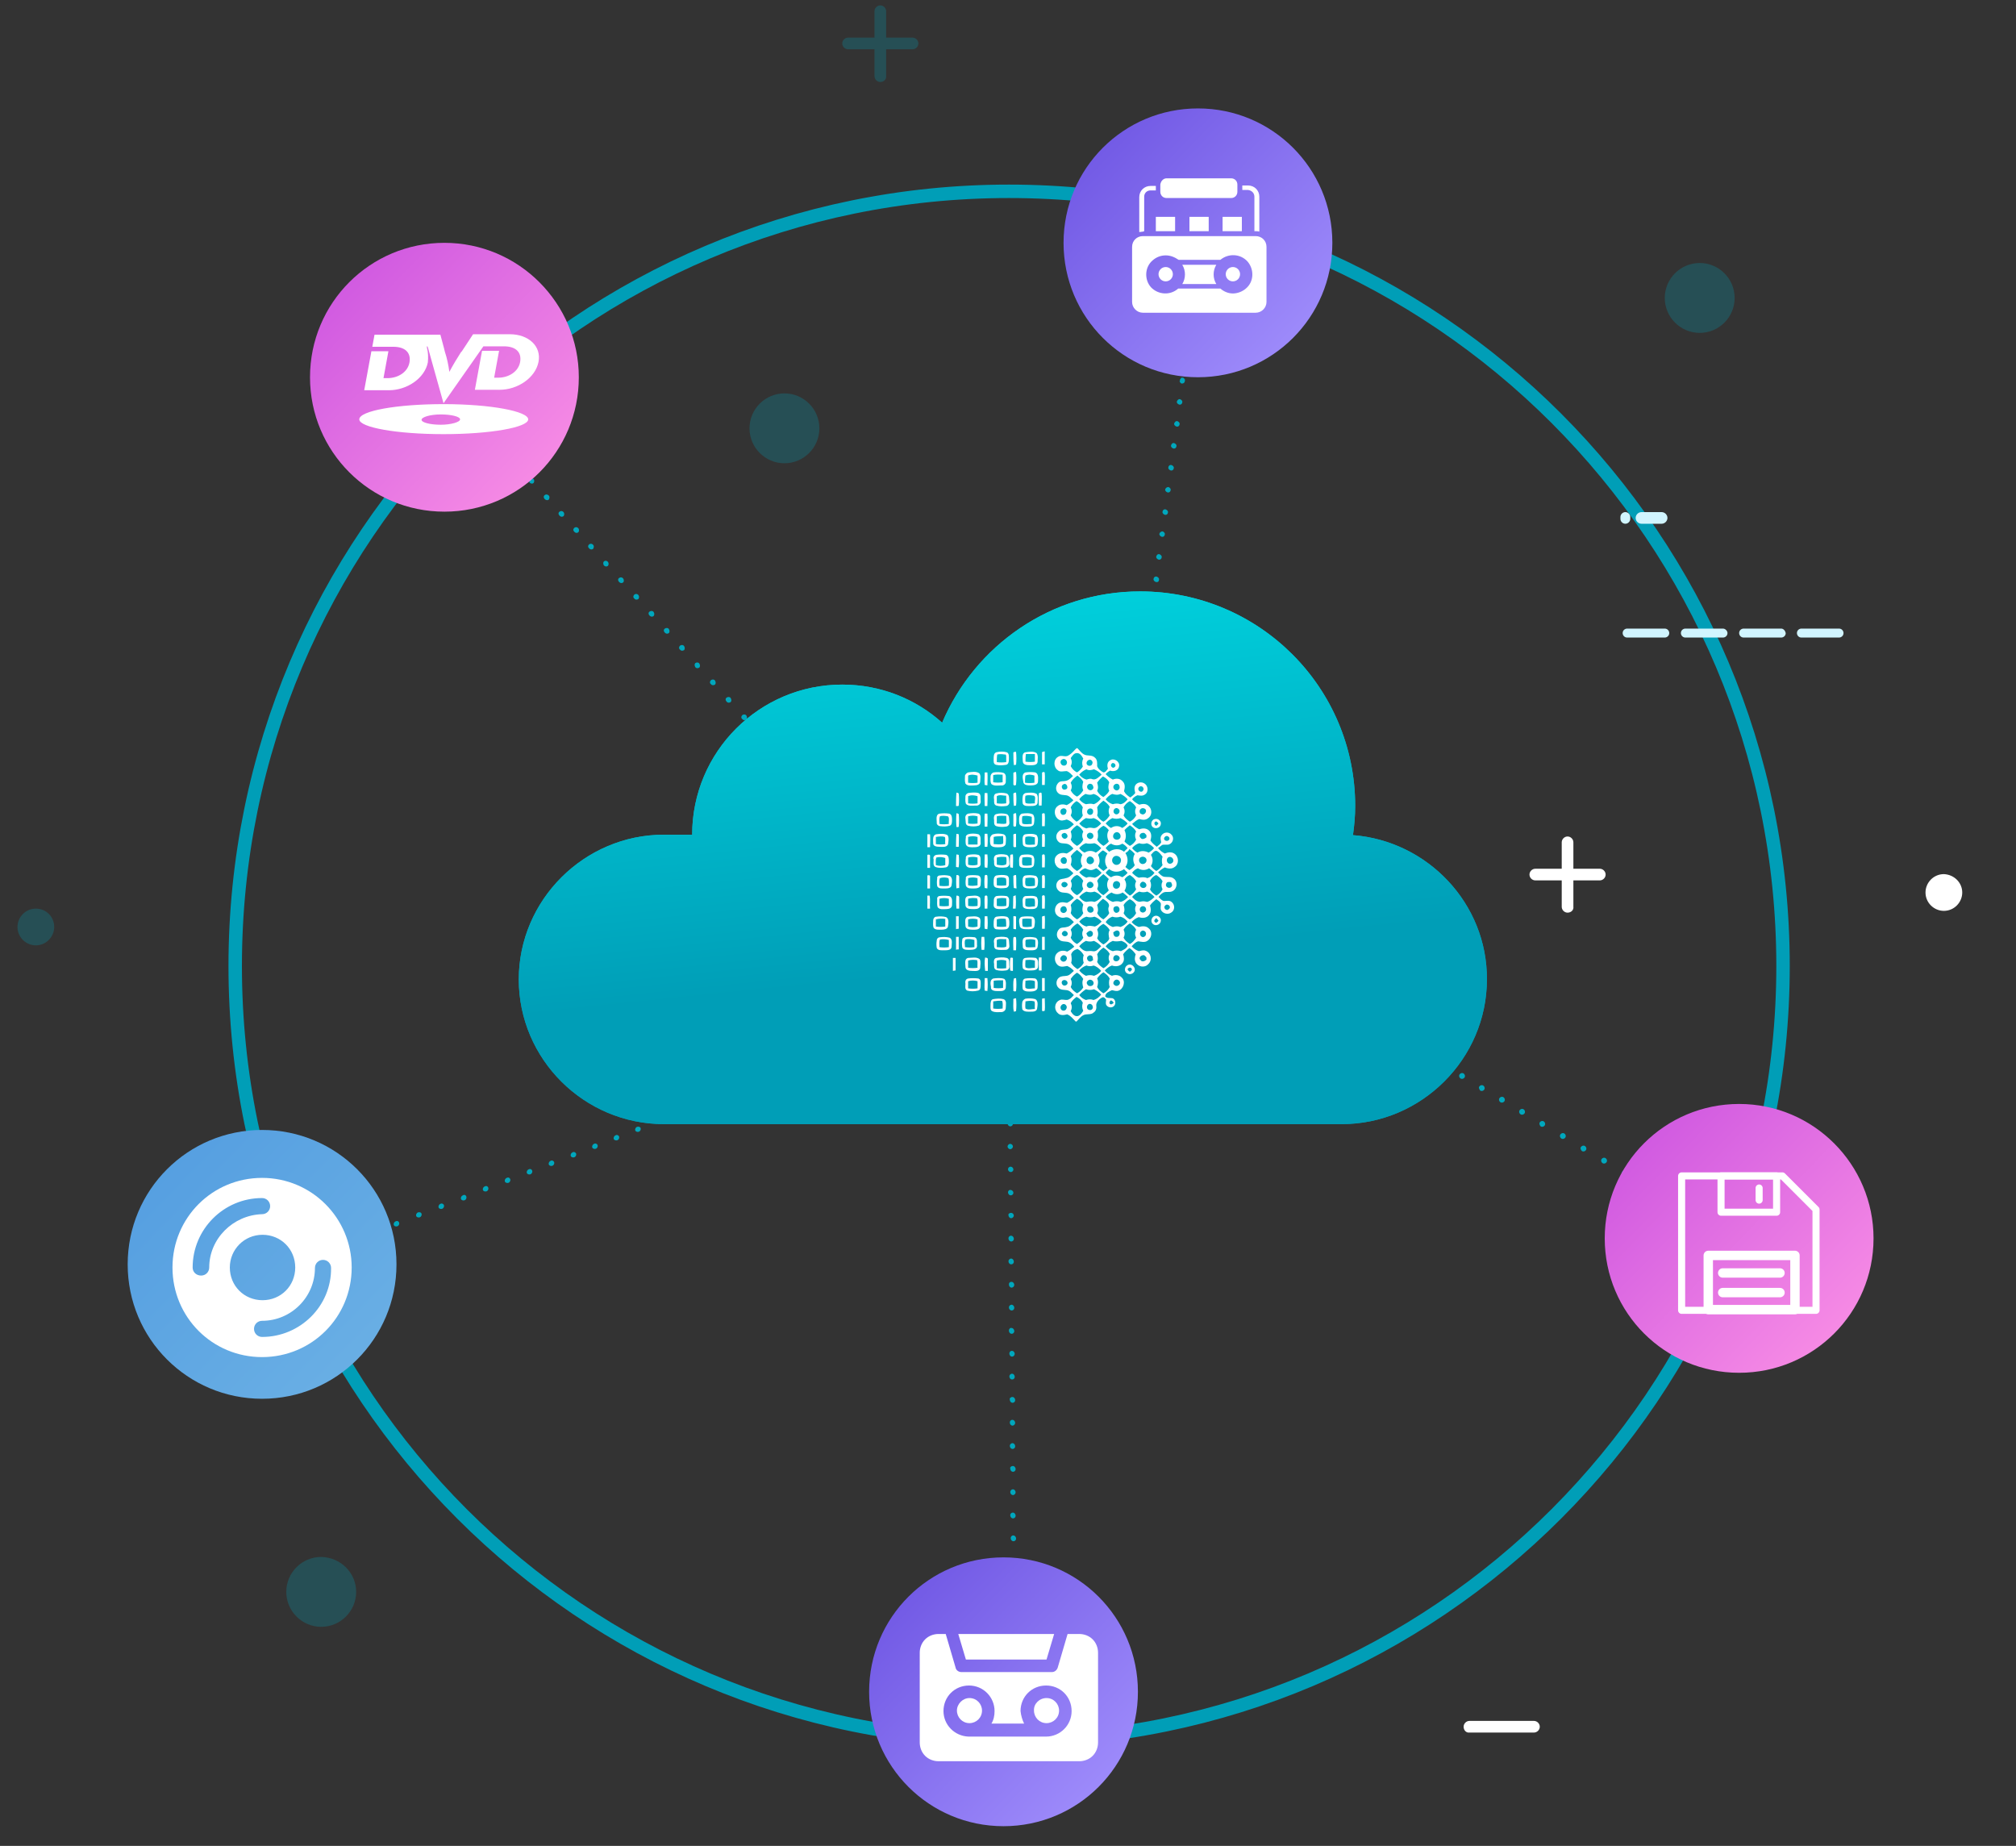 <?xml version="1.0" encoding="utf-8"?>
<!-- Generator: Adobe Illustrator 27.8.1, SVG Export Plug-In . SVG Version: 6.00 Build 0)  -->
<svg version="1.1" id="Untitled-Page_x25_201" xmlns="http://www.w3.org/2000/svg" xmlns:xlink="http://www.w3.org/1999/xlink"
	 x="0px" y="0px" viewBox="0 0 450 412" style="enable-background:new 0 0 450 412;" xml:space="preserve">
<rect x="0" y="0" width="450" height="412" fill="#333333" stroke="none"/>
<style type="text/css">
	.st0{fill:none;}
	.st1{fill:none;stroke:#009EB7;stroke-width:3;}
	.st2{fill:#00A7BD;}
	.st3{fill:#FFFFFF;}
	.st4{fill:#D1F5FF;}
	.st5{opacity:0.259;fill:#009EB7;enable-background:new    ;}
	.st6{opacity:0.259;}
	.st7{fill:#009EB7;}
	.st8{fill:url(#SVGID_1_);}
	.st9{fill:url(#SVGID_00000033352940423700113790000007929619962864654501_);}
	.st10{fill:url(#SVGID_00000138549146005676523780000008583903075195297416_);}
	.st11{fill:url(#SVGID_00000139994989332600433250000002032239795178309557_);}
	.st12{fill:url(#SVGID_00000117674874984746484800000000257069339968659338_);}
	.st13{fill:url(#SVGID_00000172439484215293553310000003702531659066732682_);}
	.st14{fill:url(#SVGID_00000056393758738517667330000004472145043705553049_);}
	.st15{fill:none;stroke:#FFFFFF;stroke-width:1.579;stroke-linejoin:round;stroke-miterlimit:15.118;}
	.st16{fill:none;stroke:#FFFFFF;stroke-width:1.579;stroke-linecap:round;stroke-linejoin:round;stroke-miterlimit:15.118;}
	.st17{fill:none;stroke:#FFFFFF;stroke-width:1.819;stroke-linejoin:round;stroke-miterlimit:20.071;}
	.st18{fill:none;stroke:#FFFFFF;stroke-width:1.819;stroke-linecap:round;stroke-linejoin:round;stroke-miterlimit:20.071;}
	.st19{fill-rule:evenodd;clip-rule:evenodd;fill:#FFFFFF;}
</style>
<path class="st0" d="z"/>
<path class="st1" d="M398,215.6c0,95.5-77.3,172.9-172.7,172.9S52.5,311.2,52.5,215.6c0-95.5,77.3-172.9,172.7-172.9
	S398,120.1,398,215.6z"/>
<g>
	<path class="st2" d="M190.9,202.5c-0.1-0.1-0.2-0.3-0.2-0.5c0-0.2,0.1-0.3,0.2-0.4c0.1-0.1,0.3-0.1,0.5-0.1c0.3,0,0.7,0.4,0.6,0.7
		c0,0.1,0,0.2-0.1,0.2c0,0.1-0.1,0.1-0.2,0.2c-0.1,0.1-0.3,0.2-0.5,0.1C191.2,202.8,191,202.7,190.9,202.5z"/>
	<path class="st2" d="M194.5,198.7c0.3-0.2,0.7-0.2,1,0.1l0,0c0.3,0.3,0.2,0.7,0,0.9l0,0c-0.3,0.2-0.7,0.2-1-0.1l0,0
		C194.2,199.3,194.2,198.9,194.5,198.7z"/>
	<path class="st2" d="M198.1,196.7c-0.1-0.1-0.2-0.3-0.2-0.5c0-0.2,0.1-0.3,0.2-0.4c0.1-0.1,0.3-0.1,0.5-0.1c0.4,0,0.7,0.4,0.6,0.7
		c0,0.2-0.1,0.3-0.2,0.4c-0.1,0.1-0.3,0.2-0.5,0.1C198.4,196.9,198.2,196.8,198.1,196.7z"/>
	<path class="st2" d="M194.5,191.7c0.3-0.2,0.7-0.2,1,0.1l0,0c0.2,0.3,0.2,0.7,0,0.9l0,0c-0.3,0.2-0.7,0.2-1-0.1l0,0
		C194.2,192.3,194.2,191.9,194.5,191.7z M190.8,187.6c0.3-0.2,0.7-0.2,1,0.1l0,0c0.2,0.3,0.2,0.7,0,0.9l0,0
		c-0.3,0.2-0.7,0.2-0.9-0.1l0,0C190.5,188.2,190.5,187.8,190.8,187.6z M187.1,183.5c0.3-0.2,0.7-0.2,0.9,0.1l0,0
		c0.3,0.3,0.2,0.7,0,0.9l0,0c-0.3,0.2-0.7,0.2-0.9-0.1l0,0C186.9,184.1,186.9,183.7,187.1,183.5z M183.5,179.5
		c0.3-0.2,0.7-0.2,0.9,0.1l0,0c0.2,0.3,0.2,0.7,0,0.9l0,0c-0.3,0.2-0.7,0.2-0.9-0.1l0,0C183.2,180.1,183.3,179.7,183.5,179.5z
		 M179.9,175.5c0.3-0.2,0.7-0.2,0.9,0.1l0,0c0.3,0.3,0.2,0.7,0,0.9l0,0c-0.3,0.2-0.7,0.2-0.9-0.1l0,0
		C179.6,176.1,179.6,175.7,179.9,175.5z M176.3,171.5c0.3-0.2,0.7-0.2,0.9,0.1l0,0c0.2,0.3,0.2,0.7,0,0.9l0,0
		c-0.3,0.2-0.7,0.2-0.9-0.1l0,0C176.1,172.1,176.1,171.7,176.3,171.5z M172.8,167.5c0.3-0.2,0.7-0.2,0.9,0.1l0,0
		c0.2,0.3,0.2,0.7,0,0.9l0,0c-0.3,0.2-0.7,0.2-0.9-0.1l0,0C172.5,168.1,172.5,167.7,172.8,167.5z M169.2,163.5
		c0.3-0.2,0.7-0.2,0.9,0.1l0,0c0.2,0.3,0.2,0.7,0,0.9l0,0c-0.3,0.2-0.7,0.2-0.9-0.1l0,0C168.9,164.2,169,163.8,169.2,163.5z
		 M165.7,159.6c0.3-0.2,0.7-0.2,0.9,0.1l0,0c0.2,0.3,0.2,0.7,0,0.9l0,0c-0.3,0.2-0.7,0.2-0.9-0.1l0,0
		C165.4,160.3,165.4,159.9,165.7,159.6z M162.2,155.7c0.3-0.2,0.7-0.2,0.9,0.1l0,0c0.2,0.3,0.2,0.7,0,0.9l0,0
		c-0.3,0.2-0.7,0.2-0.9-0.1l0,0C161.9,156.3,161.9,155.9,162.2,155.7z M158.7,151.8c0.3-0.2,0.7-0.2,0.9,0.1l0,0
		c0.2,0.3,0.2,0.7,0,0.9l0,0c-0.3,0.2-0.7,0.2-0.9-0.1l0,0C158.4,152.5,158.4,152.1,158.7,151.8z M155.2,148
		c0.3-0.2,0.7-0.2,0.9,0.1l0,0c0.2,0.3,0.2,0.7,0,0.9l0,0c-0.3,0.2-0.7,0.2-0.9-0.1l0,0C155,148.6,155,148.2,155.2,148z
		 M151.8,144.1c0.3-0.2,0.7-0.2,0.9,0.1l0,0c0.2,0.3,0.2,0.7,0,0.9l0,0c-0.3,0.2-0.7,0.2-0.9-0.1l0,0
		C151.5,144.8,151.5,144.4,151.8,144.1z M148.4,140.3c0.3-0.2,0.7-0.2,0.9,0.1l0,0c0.2,0.3,0.2,0.7,0,0.9l0,0
		c-0.3,0.2-0.6,0.2-0.9-0.1l0,0C148.1,140.9,148.1,140.5,148.4,140.3z M145,136.5c0.3-0.2,0.7-0.2,0.9,0.1l0,0
		c0.2,0.3,0.2,0.6,0,0.9l0,0c-0.3,0.2-0.6,0.2-0.9-0.1l0,0C144.7,137.1,144.7,136.7,145,136.5z M141.6,132.7
		c0.3-0.2,0.6-0.2,0.9,0.1l0,0c0.2,0.3,0.2,0.6,0,0.9l0,0c-0.3,0.2-0.7,0.2-0.9-0.1l0,0C141.3,133.4,141.3,133,141.6,132.7z
		 M138.2,129c0.3-0.2,0.6-0.2,0.9,0.1l0,0c0.2,0.3,0.2,0.7,0,0.9l0,0c-0.3,0.2-0.6,0.2-0.9-0.1l0,0
		C137.9,129.6,137.9,129.2,138.2,129z M134.8,125.3c0.3-0.2,0.6-0.2,0.9,0.1l0,0c0.2,0.3,0.2,0.6,0,0.9l0,0
		c-0.3,0.2-0.6,0.2-0.9-0.1l0,0C134.6,125.9,134.6,125.5,134.8,125.3z M131.5,121.5c0.3-0.2,0.6-0.2,0.9,0.1l0,0
		c0.2,0.2,0.2,0.6,0,0.9l0,0c-0.3,0.2-0.6,0.2-0.9-0.1l0,0C131.2,122.1,131.2,121.8,131.5,121.5z M128.2,117.8
		c0.3-0.2,0.6-0.2,0.9,0.1l0,0c0.2,0.3,0.2,0.6,0,0.9l0,0c-0.3,0.2-0.6,0.2-0.9-0.1l0,0C127.9,118.4,127.9,118.1,128.2,117.8z
		 M124.9,114.2c0.3-0.2,0.6-0.2,0.9,0.1l0,0c0.2,0.3,0.2,0.6,0,0.9l0,0c-0.3,0.2-0.6,0.2-0.9-0.1l0,0
		C124.6,114.8,124.6,114.4,124.9,114.2z M121.6,110.5c0.2-0.2,0.6-0.2,0.9,0.1l0,0c0.2,0.2,0.2,0.6,0,0.9l0,0
		c-0.2,0.2-0.6,0.2-0.9-0.1l0,0C121.3,111.1,121.3,110.7,121.6,110.5z M118.3,106.9c0.2-0.2,0.6-0.2,0.8,0l0,0
		c0.2,0.3,0.2,0.6,0,0.9l0,0c-0.2,0.2-0.6,0.2-0.9-0.1l0,0C118.1,107.5,118.1,107.1,118.3,106.9z"/>
	<path class="st2" d="M115,104.1c-0.1-0.1-0.1-0.1-0.1-0.2c0-0.1,0-0.2,0-0.2c0-0.1,0-0.2,0.1-0.2c0-0.1,0.1-0.1,0.1-0.2
		c0.1,0,0.1-0.1,0.2-0.1c0.1,0,0.1,0,0.2,0c0.1,0,0.2,0,0.2,0.1c0.1,0.1,0.3,0.2,0.3,0.3c0,0.1,0,0.2,0,0.2c0,0.2-0.1,0.3-0.2,0.4
		c-0.1,0.1-0.1,0.1-0.2,0.1c-0.1,0-0.2,0-0.2,0c-0.1,0-0.2,0-0.2-0.1C115.2,104.2,115.1,104.2,115,104.1z"/>
</g>
<g>
	<path class="st2" d="M375.9,281.3c-0.2-0.1-0.3-0.2-0.3-0.4c0-0.2,0-0.3,0.1-0.5c0.1-0.1,0.3-0.2,0.4-0.3c0.3-0.1,0.7,0.2,0.8,0.5
		c0,0.1,0,0.2,0,0.2c0,0.1,0,0.2-0.1,0.2c-0.1,0.1-0.2,0.2-0.4,0.3C376.2,281.4,376,281.3,375.9,281.3z"/>
	<path class="st2" d="M378.2,276.5c0.2-0.3,0.6-0.4,0.9-0.2l0,0c0.3,0.2,0.4,0.6,0.2,0.9l0,0c-0.2,0.3-0.6,0.4-0.9,0.2l0,0
		C378.2,277.2,378,276.8,378.2,276.5z"/>
	<path class="st2" d="M381.1,273.5c-0.2-0.1-0.3-0.2-0.3-0.4c0-0.2,0-0.3,0.1-0.5c0.1-0.1,0.3-0.2,0.4-0.3c0.3-0.1,0.7,0.2,0.8,0.5
		c0.1,0.2,0,0.3-0.1,0.5c-0.1,0.1-0.2,0.2-0.4,0.3C381.4,273.7,381.3,273.6,381.1,273.5z"/>
	<path class="st2" d="M376.1,269.8c0.2-0.3,0.6-0.4,0.9-0.2l0,0c0.3,0.2,0.4,0.6,0.2,0.9l0,0c-0.2,0.3-0.6,0.4-0.9,0.2l0,0
		C376,270.5,375.9,270.1,376.1,269.8z M371.4,267c0.2-0.3,0.6-0.4,1-0.2l0,0c0.3,0.2,0.4,0.6,0.2,0.9l0,0c-0.2,0.3-0.6,0.4-0.9,0.2
		l0,0C371.3,267.7,371.2,267.3,371.4,267z M366.7,264.2c0.2-0.3,0.6-0.4,0.9-0.2l0,0c0.3,0.2,0.4,0.6,0.2,0.9l0,0
		c-0.2,0.3-0.6,0.4-0.9,0.2l0,0C366.7,264.9,366.6,264.5,366.7,264.2z M362.1,261.5c0.2-0.3,0.6-0.4,0.9-0.2l0,0
		c0.3,0.2,0.4,0.6,0.2,0.9l0,0c-0.2,0.3-0.6,0.4-0.9,0.2l0,0C362,262.1,361.9,261.8,362.1,261.5z M357.5,258.7
		c0.2-0.3,0.6-0.4,0.9-0.2l0,0c0.3,0.2,0.4,0.6,0.2,0.9l0,0c-0.2,0.3-0.6,0.4-0.9,0.2l0,0C357.4,259.4,357.3,259,357.5,258.7z
		 M352.9,256c0.2-0.3,0.6-0.4,0.9-0.2l0,0c0.3,0.2,0.4,0.6,0.2,0.9l0,0c-0.2,0.3-0.6,0.4-0.9,0.2l0,0
		C352.8,256.6,352.7,256.2,352.9,256z M348.3,253.2c0.2-0.3,0.6-0.4,0.9-0.2l0,0c0.3,0.2,0.4,0.6,0.2,0.9l0,0
		c-0.2,0.3-0.6,0.4-0.9,0.2l0,0C348.2,253.9,348.1,253.5,348.3,253.2z M343.7,250.5c0.2-0.3,0.6-0.4,0.9-0.2l0,0
		c0.3,0.2,0.4,0.6,0.2,0.9l0,0c-0.2,0.3-0.6,0.4-0.9,0.2l0,0C343.7,251.2,343.5,250.8,343.7,250.5z M339.2,247.8
		c0.2-0.3,0.6-0.4,0.9-0.2l0,0c0.3,0.2,0.4,0.6,0.2,0.9l0,0c-0.2,0.3-0.6,0.4-0.9,0.2l0,0C339.1,248.5,339,248.1,339.2,247.8z
		 M334.7,245.1c0.2-0.3,0.6-0.4,0.9-0.2l0,0c0.3,0.2,0.4,0.6,0.2,0.9l0,0c-0.2,0.3-0.6,0.4-0.9,0.2l0,0
		C334.6,245.8,334.5,245.4,334.7,245.1z M330.2,242.5c0.2-0.3,0.6-0.4,0.9-0.2l0,0c0.3,0.2,0.4,0.6,0.2,0.9l0,0
		c-0.2,0.3-0.6,0.4-0.9,0.2l0,0C330.2,243.1,330,242.8,330.2,242.5z M325.8,239.8c0.2-0.3,0.6-0.4,0.9-0.2l0,0
		c0.3,0.2,0.4,0.6,0.2,0.9l0,0c-0.2,0.3-0.6,0.4-0.9,0.2l0,0C325.7,240.5,325.6,240.1,325.8,239.8z M321.4,237.2
		c0.2-0.3,0.6-0.4,0.9-0.2l0,0c0.3,0.2,0.4,0.6,0.2,0.9l0,0c-0.2,0.3-0.6,0.4-0.9,0.2l0,0C321.3,237.8,321.2,237.5,321.4,237.2z
		 M317,234.6c0.2-0.3,0.6-0.4,0.9-0.2l0,0c0.3,0.2,0.4,0.6,0.2,0.8l0,0c-0.2,0.3-0.6,0.4-0.9,0.2l0,0
		C316.9,235.2,316.8,234.8,317,234.6z M312.6,231.9c0.2-0.3,0.6-0.4,0.9-0.2l0,0c0.3,0.2,0.4,0.6,0.2,0.8l0,0
		c-0.2,0.3-0.6,0.4-0.9,0.2l0,0C312.5,232.6,312.4,232.2,312.6,231.9z M308.2,229.3c0.2-0.3,0.6-0.4,0.9-0.2l0,0
		c0.3,0.2,0.4,0.6,0.2,0.8l0,0c-0.2,0.3-0.6,0.4-0.9,0.2l0,0C308.1,230,308.1,229.6,308.2,229.3z M303.9,226.8
		c0.2-0.3,0.6-0.4,0.9-0.2l0,0c0.3,0.2,0.4,0.6,0.2,0.8l0,0c-0.2,0.3-0.6,0.4-0.9,0.2l0,0C303.8,227.4,303.7,227.1,303.9,226.8z
		 M299.6,224.2c0.2-0.3,0.6-0.4,0.9-0.2l0,0c0.3,0.2,0.4,0.5,0.2,0.8l0,0c-0.2,0.3-0.6,0.4-0.9,0.2l0,0
		C299.5,224.9,299.4,224.5,299.6,224.2z M295.3,221.6c0.2-0.3,0.6-0.4,0.8-0.2l0,0c0.3,0.2,0.4,0.5,0.2,0.8l0,0
		c-0.2,0.3-0.6,0.4-0.8,0.2l0,0C295.2,222.3,295.1,221.9,295.3,221.6z M291,219.1c0.2-0.3,0.6-0.4,0.8-0.2l0,0
		c0.3,0.2,0.4,0.5,0.2,0.8l0,0c-0.2,0.3-0.6,0.4-0.9,0.2l0,0C291,219.8,290.9,219.4,291,219.1z M286.8,216.6
		c0.2-0.3,0.5-0.4,0.8-0.2l0,0c0.3,0.2,0.4,0.5,0.2,0.8l0,0c-0.2,0.3-0.5,0.4-0.8,0.2l0,0C286.7,217.2,286.6,216.9,286.8,216.6z
		 M282.6,214.1c0.2-0.3,0.5-0.4,0.8-0.2l0,0c0.3,0.2,0.4,0.5,0.2,0.8l0,0c-0.2,0.3-0.5,0.4-0.8,0.2l0,0
		C282.5,214.7,282.4,214.4,282.6,214.1z M278.4,211.6c0.2-0.3,0.5-0.4,0.8-0.2l0,0c0.3,0.2,0.4,0.5,0.2,0.8l0,0
		c-0.2,0.3-0.5,0.4-0.8,0.2l0,0C278.3,212.2,278.2,211.9,278.4,211.6z"/>
	<path class="st2" d="M274.4,209.9c-0.1,0-0.1-0.1-0.2-0.2c0-0.1-0.1-0.1-0.1-0.2c0-0.1,0-0.2,0-0.2c0-0.1,0-0.1,0.1-0.2
		c0-0.1,0.1-0.1,0.2-0.2c0.1,0,0.1-0.1,0.2-0.1c0.1,0,0.2,0,0.2,0c0.2,0,0.3,0.1,0.4,0.2c0,0.1,0.1,0.1,0.1,0.2c0,0.2,0,0.3-0.1,0.5
		c0,0.1-0.1,0.1-0.2,0.2c-0.1,0-0.1,0.1-0.2,0.1c-0.1,0-0.2,0-0.2,0C274.6,210,274.5,210,274.4,209.9z"/>
</g>
<g>
	<path class="st2" d="M237.9,205.5c0-0.2,0.1-0.3,0.3-0.4c0.1-0.1,0.3-0.1,0.5-0.1c0.2,0,0.3,0.1,0.4,0.3c0.2,0.3,0.1,0.7-0.1,0.9
		c-0.1,0.1-0.1,0.1-0.2,0.1c-0.1,0-0.2,0-0.2,0c-0.2,0-0.3-0.1-0.4-0.3C237.9,205.9,237.9,205.7,237.9,205.5z"/>
	<path class="st2" d="M243.2,205.8c0.3,0.1,0.6,0.4,0.5,0.8l0,0c-0.1,0.4-0.4,0.6-0.7,0.5l0,0c-0.3-0.1-0.6-0.4-0.5-0.8l0,0
		C242.5,206,242.8,205.8,243.2,205.8z"/>
	<path class="st2" d="M247,207.3c0-0.2,0.1-0.3,0.2-0.4c0.1-0.1,0.3-0.1,0.5-0.1c0.2,0,0.3,0.1,0.4,0.3c0.2,0.3,0.1,0.7-0.1,0.9
		c-0.1,0.1-0.3,0.1-0.5,0.1c-0.2,0-0.3-0.1-0.4-0.3C247.1,207.6,247,207.5,247,207.3z"/>
	<path class="st2" d="M248.5,201.4c0.3,0.1,0.6,0.4,0.5,0.8l0,0c0,0.4-0.4,0.6-0.7,0.5l0,0c-0.4-0.1-0.6-0.4-0.5-0.8l0,0
		C247.8,201.5,248.1,201.3,248.5,201.4z M249.2,196c0.3,0.1,0.6,0.4,0.5,0.8l0,0c0,0.4-0.4,0.6-0.7,0.5l0,0
		c-0.3-0.1-0.6-0.4-0.5-0.8l0,0C248.5,196.2,248.8,195.9,249.2,196z M249.9,190.7c0.3,0.1,0.6,0.4,0.5,0.8l0,0
		c0,0.4-0.4,0.6-0.7,0.5l0,0c-0.3-0.1-0.6-0.4-0.5-0.8l0,0C249.2,190.9,249.5,190.6,249.9,190.7z M250.6,185.4
		c0.3,0.1,0.6,0.4,0.5,0.8l0,0c0,0.4-0.4,0.6-0.7,0.5l0,0c-0.3-0.1-0.6-0.4-0.5-0.8l0,0C249.9,185.6,250.3,185.3,250.6,185.4z
		 M251.3,180.1c0.3,0.1,0.6,0.4,0.5,0.8l0,0c0,0.4-0.4,0.6-0.7,0.6l0,0c-0.3-0.1-0.6-0.4-0.5-0.8l0,0
		C250.6,180.3,251,180.1,251.3,180.1z M252,174.9c0.3,0.1,0.6,0.4,0.5,0.8l0,0c0,0.4-0.4,0.6-0.7,0.5l0,0c-0.3-0.1-0.6-0.4-0.5-0.8
		l0,0C251.3,175.1,251.7,174.8,252,174.9z M252.7,169.7c0.3,0.1,0.6,0.4,0.5,0.8l0,0c0,0.4-0.4,0.6-0.7,0.5l0,0
		c-0.3-0.1-0.6-0.4-0.5-0.8l0,0C252,169.8,252.4,169.6,252.7,169.7z M253.4,164.4c0.3,0.1,0.6,0.4,0.5,0.8l0,0
		c0,0.4-0.4,0.6-0.7,0.6l0,0c-0.3-0.1-0.6-0.4-0.5-0.8l0,0C252.7,164.6,253,164.4,253.4,164.4z M254.1,159.3
		c0.3,0.1,0.6,0.4,0.5,0.8l0,0c0,0.4-0.4,0.6-0.7,0.5l0,0c-0.3-0.1-0.6-0.4-0.5-0.8l0,0C253.4,159.5,253.7,159.2,254.1,159.3z
		 M254.8,154.1c0.3,0.1,0.6,0.4,0.5,0.7l0,0c0,0.3-0.4,0.6-0.7,0.5l0,0c-0.3-0.1-0.6-0.4-0.5-0.7l0,0
		C254.1,154.3,254.4,154.1,254.8,154.1z M255.5,149c0.3,0.1,0.6,0.4,0.5,0.7l0,0c0,0.4-0.4,0.6-0.7,0.5l0,0
		c-0.3-0.1-0.6-0.4-0.5-0.7l0,0C254.8,149.2,255.1,148.9,255.5,149z M256.1,143.9c0.3,0.1,0.6,0.4,0.5,0.7l0,0
		c0,0.4-0.4,0.6-0.7,0.5l0,0c-0.3-0.1-0.6-0.4-0.5-0.7l0,0C255.5,144.1,255.8,143.8,256.1,143.9z M256.8,138.8
		c0.3,0.1,0.6,0.4,0.5,0.7l0,0c0,0.3-0.4,0.6-0.7,0.5l0,0c-0.3-0.1-0.6-0.4-0.5-0.7l0,0C256.2,139,256.5,138.7,256.8,138.8z
		 M257.5,133.7c0.3,0.1,0.6,0.4,0.5,0.7l0,0c0,0.4-0.4,0.6-0.7,0.5l0,0c-0.3-0.1-0.6-0.4-0.5-0.7l0,0
		C256.8,133.9,257.2,133.7,257.5,133.7z M258.2,128.7c0.3,0.1,0.6,0.4,0.5,0.7l0,0c0,0.4-0.3,0.6-0.7,0.5l0,0
		c-0.3-0.1-0.6-0.4-0.5-0.7l0,0C257.5,128.9,257.8,128.6,258.2,128.7z M258.8,123.7c0.3,0.1,0.6,0.4,0.5,0.7l0,0
		c0,0.3-0.3,0.6-0.7,0.5l0,0c-0.3-0.1-0.6-0.4-0.5-0.7l0,0C258.2,123.8,258.5,123.6,258.8,123.7z M259.5,118.6
		c0.3,0.1,0.6,0.4,0.5,0.7l0,0c0,0.3-0.3,0.6-0.7,0.5l0,0c-0.3-0.1-0.6-0.4-0.5-0.7l0,0C258.9,118.8,259.2,118.6,259.5,118.6z
		 M260.2,113.7c0.3,0.1,0.6,0.4,0.5,0.7l0,0c0,0.3-0.3,0.6-0.7,0.5l0,0c-0.3-0.1-0.6-0.4-0.5-0.7l0,0
		C259.5,113.9,259.8,113.6,260.2,113.7z M260.8,108.7c0.3,0.1,0.6,0.4,0.5,0.7l0,0c0,0.3-0.3,0.6-0.7,0.5l0,0
		c-0.3-0.1-0.6-0.4-0.5-0.7l0,0C260.2,108.9,260.5,108.7,260.8,108.7z M261.5,103.8c0.3,0.1,0.6,0.4,0.5,0.7l0,0
		c0,0.3-0.3,0.6-0.7,0.5l0,0c-0.3-0.1-0.6-0.4-0.5-0.7l0,0C260.8,104,261.1,103.7,261.5,103.8z M262.1,98.9c0.3,0.1,0.6,0.4,0.5,0.7
		l0,0c0,0.3-0.3,0.6-0.7,0.5l0,0c-0.3-0.1-0.6-0.4-0.5-0.7l0,0C261.5,99,261.8,98.8,262.1,98.9z M262.8,94c0.3,0.1,0.6,0.4,0.5,0.7
		l0,0c0,0.3-0.3,0.6-0.7,0.5l0,0c-0.3-0.1-0.6-0.4-0.5-0.7l0,0C262.2,94.2,262.5,93.9,262.8,94z M263.4,89.1
		c0.3,0.1,0.6,0.4,0.5,0.7l0,0c0,0.3-0.3,0.6-0.7,0.5l0,0c-0.3-0.1-0.6-0.4-0.5-0.7l0,0C262.8,89.3,263.1,89,263.4,89.1z"/>
	<path class="st2" d="M263.4,84.8c0-0.1,0-0.2,0.1-0.2c0-0.1,0.1-0.1,0.1-0.2c0.1-0.1,0.1-0.1,0.2-0.1c0.1,0,0.1,0,0.2,0
		c0.1,0,0.2,0,0.2,0.1c0.1,0,0.1,0.1,0.2,0.2c0.1,0.1,0.1,0.1,0.1,0.2c0,0.2,0,0.3-0.1,0.5c0,0.1-0.1,0.1-0.2,0.2
		c-0.1,0.1-0.3,0.1-0.4,0.1c-0.1,0-0.2,0-0.2-0.1c-0.1,0-0.1-0.1-0.2-0.2c0-0.1-0.1-0.1-0.1-0.2C263.4,84.9,263.4,84.9,263.4,84.8z"
		/>
</g>
<g>
	<path class="st2" d="M216.6,368.6c0-0.2,0.1-0.3,0.2-0.4c0.1-0.1,0.3-0.2,0.4-0.2c0.2,0,0.3,0.1,0.4,0.2c0.2,0.2,0.2,0.7,0,0.9
		c-0.1,0.1-0.1,0.1-0.2,0.1c-0.1,0-0.2,0-0.2,0c-0.2,0-0.3-0.1-0.4-0.2C216.7,368.9,216.6,368.7,216.6,368.6z"/>
	<path class="st2" d="M221.8,368.3c0.3,0,0.6,0.3,0.6,0.7l0,0c0,0.4-0.3,0.6-0.6,0.6l0,0c-0.3,0-0.6-0.3-0.6-0.7l0,0
		C221.2,368.5,221.5,368.3,221.8,368.3z"/>
	<path class="st2" d="M225.7,369.2c0-0.2,0.1-0.3,0.2-0.4c0.1-0.1,0.3-0.2,0.4-0.2c0.2,0,0.3,0.1,0.4,0.2c0.2,0.2,0.2,0.7,0,0.9
		c-0.1,0.1-0.3,0.2-0.4,0.2c-0.2,0-0.3-0.1-0.5-0.2C225.8,369.6,225.7,369.4,225.7,369.2z"/>
	<path class="st2" d="M226.3,363.4c0.3,0,0.6,0.3,0.6,0.7l0,0c0,0.3-0.3,0.6-0.6,0.6l0,0c-0.4,0-0.6-0.3-0.6-0.7l0,0
		C225.7,363.7,226,363.4,226.3,363.4z M226.3,358.3c0.4,0,0.6,0.3,0.6,0.7l0,0c0,0.3-0.3,0.6-0.6,0.6l0,0c-0.4,0-0.6-0.3-0.6-0.7
		l0,0C225.7,358.5,225.9,358.2,226.3,358.3z M226.3,353.1c0.3,0,0.6,0.3,0.6,0.7l0,0c0,0.4-0.3,0.6-0.6,0.6l0,0
		c-0.3,0-0.6-0.3-0.6-0.7l0,0C225.6,353.3,225.9,353.1,226.3,353.1z M226.2,347.9c0.3,0,0.6,0.3,0.6,0.7l0,0c0,0.3-0.3,0.6-0.6,0.6
		l0,0c-0.3,0-0.6-0.3-0.6-0.7l0,0C225.6,348.2,225.9,347.9,226.2,347.9z M226.2,342.7c0.3,0,0.6,0.3,0.6,0.7l0,0
		c0,0.4-0.3,0.6-0.6,0.6l0,0c-0.3,0-0.6-0.3-0.6-0.7l0,0C225.6,343,225.8,342.7,226.2,342.7z M226.1,337.6c0.3,0,0.6,0.3,0.6,0.7
		l0,0c0,0.4-0.3,0.6-0.6,0.6l0,0c-0.3,0-0.6-0.3-0.6-0.7l0,0C225.5,337.8,225.8,337.6,226.1,337.6z M226.1,332.4
		c0.3,0,0.6,0.3,0.6,0.7l0,0c0,0.3-0.3,0.6-0.6,0.6l0,0c-0.3,0-0.6-0.3-0.6-0.7l0,0C225.5,332.7,225.8,332.4,226.1,332.4z
		 M226.1,327.2c0.3,0,0.6,0.3,0.6,0.7l0,0c0,0.4-0.3,0.6-0.6,0.6l0,0c-0.3,0-0.6-0.3-0.6-0.7l0,0
		C225.4,327.5,225.7,327.2,226.1,327.2z M226,322.1c0.3,0,0.6,0.3,0.6,0.7l0,0c0,0.4-0.3,0.6-0.6,0.6l0,0c-0.3,0-0.6-0.3-0.6-0.7
		l0,0C225.4,322.4,225.7,322.1,226,322.1z M226,316.9c0.3,0,0.6,0.3,0.6,0.7l0,0c0,0.3-0.3,0.6-0.6,0.6l0,0c-0.3,0-0.6-0.3-0.6-0.7
		l0,0C225.4,317.2,225.6,316.9,226,316.9z M226,311.8c0.3,0,0.6,0.3,0.6,0.7l0,0c0,0.4-0.3,0.6-0.6,0.6l0,0c-0.3,0-0.6-0.3-0.6-0.7
		l0,0C225.3,312.1,225.6,311.8,226,311.8z M225.9,306.6c0.3,0,0.6,0.3,0.6,0.7l0,0c0,0.4-0.3,0.6-0.6,0.6l0,0
		c-0.3,0-0.6-0.3-0.6-0.7l0,0C225.3,306.9,225.6,306.6,225.9,306.6z M225.9,301.5c0.3,0,0.6,0.3,0.6,0.7l0,0c0,0.3-0.3,0.6-0.6,0.6
		l0,0c-0.3,0-0.6-0.3-0.6-0.7l0,0C225.3,301.8,225.5,301.5,225.9,301.5z M225.8,296.4c0.3,0,0.6,0.3,0.6,0.7l0,0
		c0,0.4-0.3,0.6-0.6,0.6l0,0c-0.3,0-0.6-0.3-0.6-0.7l0,0C225.2,296.6,225.5,296.3,225.8,296.4z M225.8,291.2c0.3,0,0.6,0.3,0.6,0.7
		l0,0c0,0.4-0.3,0.6-0.6,0.6l0,0c-0.3,0-0.6-0.3-0.6-0.7l0,0C225.2,291.5,225.5,291.2,225.8,291.2z M225.8,286.1
		c0.3,0,0.6,0.3,0.6,0.7l0,0c0,0.3-0.3,0.6-0.6,0.6l0,0c-0.3,0-0.6-0.3-0.6-0.7l0,0C225.2,286.3,225.4,286.1,225.8,286.1z
		 M225.7,280.9c0.3,0,0.6,0.3,0.6,0.7l0,0c0,0.4-0.3,0.6-0.6,0.6l0,0c-0.3,0-0.6-0.3-0.6-0.7l0,0
		C225.1,281.2,225.4,280.9,225.7,280.9z M225.7,275.8c0.3,0,0.6,0.3,0.6,0.7l0,0c0,0.4-0.3,0.6-0.6,0.6l0,0c-0.3,0-0.6-0.3-0.6-0.7
		l0,0C225.1,276.1,225.3,275.8,225.7,275.8z M225.7,270.7c0.3,0,0.6,0.3,0.6,0.6l0,0c0,0.3-0.3,0.6-0.6,0.6l0,0
		c-0.3,0-0.6-0.3-0.6-0.7l0,0C225,271,225.3,270.7,225.7,270.7z M225.6,265.6c0.3,0,0.6,0.3,0.6,0.6l0,0c0,0.4-0.3,0.6-0.6,0.6l0,0
		c-0.3,0-0.6-0.3-0.6-0.7l0,0C225,265.8,225.3,265.5,225.6,265.6z M225.6,260.4c0.3,0,0.6,0.3,0.6,0.6l0,0c0,0.4-0.3,0.6-0.6,0.6
		l0,0c-0.3,0-0.6-0.3-0.6-0.6l0,0C225,260.7,225.2,260.4,225.6,260.4z M225.5,255.3c0.3,0,0.6,0.3,0.6,0.6l0,0
		c0,0.3-0.3,0.6-0.6,0.6l0,0c-0.3,0-0.6-0.3-0.6-0.6l0,0C224.9,255.6,225.2,255.3,225.5,255.3z M225.5,250.2c0.3,0,0.6,0.3,0.6,0.6
		l0,0c0,0.4-0.3,0.6-0.6,0.6l0,0c-0.3,0-0.6-0.3-0.6-0.7l0,0C224.9,250.5,225.2,250.2,225.5,250.2z"/>
	<path class="st2" d="M224.9,245.7c0-0.1,0-0.2,0-0.2c0-0.1,0.1-0.2,0.1-0.2c0.1-0.1,0.1-0.1,0.2-0.1c0.1,0,0.1-0.1,0.2-0.1
		c0.1,0,0.2,0,0.2,0.1c0.1,0,0.1,0.1,0.2,0.1c0.1,0.1,0.1,0.1,0.1,0.2c0.1,0.2,0.1,0.3,0,0.5c0,0.1-0.1,0.2-0.1,0.2
		c-0.1,0.1-0.3,0.2-0.4,0.2c-0.1,0-0.2,0-0.2-0.1c-0.1,0-0.1-0.1-0.2-0.1c-0.1-0.1-0.1-0.1-0.1-0.2
		C224.9,245.9,224.9,245.8,224.9,245.7z"/>
</g>
<g>
	<path class="st2" d="M70.3,269.8c0.2-0.1,0.4-0.1,0.5,0c0.2,0.1,0.3,0.2,0.3,0.4c0.1,0.2,0,0.3-0.1,0.5c-0.2,0.3-0.6,0.5-0.9,0.3
		c-0.1,0-0.2-0.1-0.2-0.1c-0.1-0.1-0.1-0.1-0.1-0.2c-0.1-0.2,0-0.3,0-0.5C70,270,70.1,269.8,70.3,269.8z"/>
	<path class="st2" d="M72.5,274.5c0.1,0.3-0.1,0.7-0.4,0.8l0,0c-0.4,0.1-0.7,0-0.8-0.3l0,0c-0.1-0.3,0.1-0.7,0.4-0.8l0,0
		C72.1,274,72.4,274.1,72.5,274.5z"/>
	<path class="st2" d="M73.2,278.5c0.2-0.1,0.3-0.1,0.5,0c0.2,0.1,0.3,0.2,0.3,0.4c0.1,0.2,0,0.3-0.1,0.5c-0.2,0.3-0.6,0.5-0.9,0.3
		c-0.2-0.1-0.3-0.2-0.3-0.3c-0.1-0.2,0-0.3,0-0.5C72.8,278.7,73,278.5,73.2,278.5z"/>
	<path class="st2" d="M79.1,276.8c0.1,0.3-0.1,0.7-0.4,0.8l0,0c-0.3,0.1-0.7,0-0.8-0.3l0,0c-0.1-0.3,0.1-0.7,0.4-0.8l0,0
		C78.6,276.4,78.9,276.5,79.1,276.8z M84.1,274.9c0.1,0.3-0.1,0.7-0.4,0.8l0,0c-0.3,0.1-0.7,0-0.8-0.3l0,0c-0.1-0.3,0.1-0.7,0.4-0.8
		l0,0C83.6,274.4,84,274.5,84.1,274.9z M89.1,272.9c0.1,0.3-0.1,0.7-0.4,0.8l0,0c-0.4,0.1-0.7,0-0.8-0.3l0,0
		c-0.1-0.3,0.1-0.7,0.4-0.8l0,0C88.7,272.4,89,272.6,89.1,272.9z M94.1,270.9c0.1,0.3-0.1,0.7-0.4,0.8l0,0c-0.3,0.1-0.7,0-0.8-0.3
		l0,0c-0.1-0.3,0.1-0.7,0.4-0.8l0,0C93.7,270.5,94,270.6,94.1,270.9z M99.1,269c0.1,0.3-0.1,0.7-0.4,0.8l0,0c-0.3,0.1-0.7,0-0.8-0.3
		l0,0c-0.1-0.3,0.1-0.7,0.4-0.8l0,0C98.6,268.5,99,268.7,99.1,269z M104.1,267.1c0.1,0.3-0.1,0.7-0.4,0.8l0,0
		c-0.3,0.1-0.7,0-0.8-0.3l0,0c-0.1-0.3,0.1-0.7,0.4-0.8l0,0C103.6,266.6,104,266.7,104.1,267.1z M109,265.1c0.1,0.3-0.1,0.7-0.4,0.8
		l0,0c-0.3,0.1-0.7,0-0.8-0.3l0,0c-0.1-0.3,0.1-0.7,0.4-0.8l0,0C108.6,264.6,108.9,264.8,109,265.1z M113.9,263.2
		c0.1,0.3-0.1,0.7-0.4,0.8l0,0c-0.3,0.1-0.7,0-0.8-0.3l0,0c-0.1-0.3,0.1-0.7,0.4-0.8l0,0C113.5,262.7,113.8,262.9,113.9,263.2z
		 M118.8,261.3c0.1,0.3-0.1,0.7-0.4,0.8l0,0c-0.3,0.1-0.7,0-0.8-0.3l0,0c-0.1-0.3,0.1-0.7,0.4-0.8l0,0
		C118.4,260.8,118.7,261,118.8,261.3z M123.7,259.4c0.1,0.3-0.1,0.7-0.4,0.8l0,0c-0.3,0.1-0.7,0-0.8-0.3l0,0
		c-0.1-0.3,0.1-0.7,0.4-0.8l0,0C123.2,258.9,123.6,259.1,123.7,259.4z M128.6,257.5c0.1,0.3-0.1,0.7-0.4,0.8l0,0
		c-0.3,0.1-0.7,0-0.8-0.3l0,0c-0.1-0.3,0.1-0.7,0.4-0.8l0,0C128.1,257,128.5,257.2,128.6,257.5z M133.4,255.6
		c0.1,0.3-0.1,0.7-0.4,0.8l0,0c-0.3,0.1-0.7,0-0.8-0.3l0,0c-0.1-0.3,0.1-0.7,0.4-0.8l0,0C132.9,255.1,133.3,255.3,133.4,255.6z
		 M138.2,253.7c0.1,0.3-0.1,0.7-0.4,0.8l0,0c-0.3,0.1-0.7,0-0.8-0.3l0,0c-0.1-0.3,0.1-0.7,0.4-0.8l0,0
		C137.7,253.2,138.1,253.4,138.2,253.7z M143,251.8c0.1,0.3-0.1,0.7-0.4,0.8l0,0c-0.3,0.1-0.7,0-0.8-0.3l0,0
		c-0.1-0.3,0.1-0.7,0.4-0.8l0,0C142.5,251.4,142.9,251.5,143,251.8z M147.8,250c0.1,0.3-0.1,0.7-0.4,0.8l0,0c-0.3,0.1-0.7,0-0.8-0.3
		l0,0c-0.1-0.3,0.1-0.7,0.4-0.8l0,0C147.3,249.5,147.6,249.7,147.8,250z M152.5,248.1c0.1,0.3-0.1,0.7-0.4,0.8l0,0
		c-0.3,0.1-0.7,0-0.8-0.3l0,0c-0.1-0.3,0.1-0.7,0.4-0.8l0,0C152,247.7,152.4,247.8,152.5,248.1z M157.2,246.3
		c0.1,0.3-0.1,0.7-0.4,0.8l0,0c-0.3,0.1-0.7,0-0.8-0.3l0,0c-0.1-0.3,0.1-0.7,0.4-0.8l0,0C156.8,245.8,157.1,246,157.2,246.3z
		 M161.9,244.4c0.1,0.3-0.1,0.7-0.4,0.8l0,0c-0.3,0.1-0.7,0-0.8-0.3l0,0c-0.1-0.3,0-0.7,0.4-0.8l0,0
		C161.5,244,161.8,244.1,161.9,244.4z M166.6,242.6c0.1,0.3,0,0.7-0.4,0.8l0,0c-0.3,0.1-0.7,0-0.8-0.3l0,0c-0.1-0.3,0.1-0.7,0.4-0.8
		l0,0C166.2,242.1,166.5,242.3,166.6,242.6z M171.3,240.8c0.1,0.3-0.1,0.7-0.4,0.8l0,0c-0.3,0.1-0.7,0-0.8-0.3l0,0
		c-0.1-0.3,0.1-0.7,0.4-0.8l0,0C170.8,240.3,171.2,240.5,171.3,240.8z M175.9,239c0.1,0.3,0,0.7-0.4,0.8l0,0c-0.3,0.1-0.7,0-0.8-0.3
		l0,0c-0.1-0.3,0-0.7,0.4-0.8l0,0C175.5,238.5,175.8,238.6,175.9,239z M180.5,237.2c0.1,0.3,0,0.7-0.4,0.8l0,0
		c-0.3,0.1-0.7,0-0.8-0.3l0,0c-0.1-0.3,0.1-0.7,0.4-0.8l0,0C180.1,236.7,180.4,236.8,180.5,237.2z M185.2,235.3
		c0.1,0.3-0.1,0.7-0.4,0.8l0,0c-0.3,0.1-0.7,0-0.8-0.3l0,0c-0.1-0.3,0.1-0.7,0.4-0.8l0,0C184.7,234.9,185,235,185.2,235.3z"/>
	<path class="st2" d="M189,233.2c0.1,0,0.2,0,0.2,0c0.1,0,0.2,0,0.2,0c0.1,0,0.1,0.1,0.2,0.1c0.1,0.1,0.1,0.1,0.1,0.2
		c0,0.1,0,0.1,0,0.2c0,0.1,0,0.1-0.1,0.2c0,0.1-0.1,0.1-0.1,0.2c-0.1,0.1-0.3,0.2-0.4,0.2c-0.1,0-0.2,0-0.2-0.1
		c-0.2-0.1-0.3-0.2-0.3-0.3c0-0.1,0-0.1,0-0.2c0-0.1,0-0.2,0.1-0.2c0-0.1,0.1-0.1,0.1-0.2C188.8,233.3,188.9,233.3,189,233.2z"/>
</g>
<path class="st3" d="M269,204.3c0.2-1.3,0.3-2.7,0.3-4.1c0-16.8-13.6-30.5-30.4-30.5c-12.6,0-23.4,7.7-28.1,18.6
	c-3.8-3.4-8.7-5.4-14.1-5.4c-11.7,0-21.3,9.5-21.3,21.3h-4c-11.3,0-20.5,9.3-20.5,20.6v0c0,11.3,9.2,20.6,20.5,20.6h96
	c11.3,0,20.5-9.3,20.5-20.6v0C288,214,279.6,205.1,269,204.3z"/>
<path class="st4" d="M371.6,140.3h-8.4c-0.5,0-1,0.4-1,1l0,0c0,0.5,0.4,1,1,1h8.4c0.5,0,1-0.4,1-1l0,0
	C372.6,140.8,372.2,140.3,371.6,140.3z"/>
<path class="st4" d="M384.6,140.3h-8.4c-0.5,0-1,0.4-1,1l0,0c0,0.5,0.4,1,1,1h8.4c0.5,0,1-0.4,1-1l0,0
	C385.6,140.8,385.1,140.3,384.6,140.3z"/>
<path class="st4" d="M397.6,140.3h-8.4c-0.5,0-1,0.4-1,1l0,0c0,0.5,0.4,1,1,1h8.4c0.5,0,1-0.4,1-1l0,0
	C398.5,140.8,398.1,140.3,397.6,140.3z"/>
<path class="st4" d="M410.5,140.3h-8.4c-0.5,0-1,0.4-1,1l0,0c0,0.5,0.4,1,1,1h8.4c0.5,0,1-0.4,1-1l0,0
	C411.5,140.8,411.1,140.3,410.5,140.3z"/>
<path class="st4" d="M362.8,114.3L362.8,114.3c-0.6,0-1.1,0.5-1.1,1.1v0.4c0,0.6,0.5,1.1,1.1,1.1l0,0c0.6,0,1.1-0.5,1.1-1.1v-0.4
	C363.9,114.8,363.4,114.3,362.8,114.3z"/>
<path class="st4" d="M365.1,115.6L365.1,115.6c0,0.7,0.6,1.3,1.3,1.3h4.5c0.7,0,1.3-0.6,1.3-1.3l0,0c0-0.7-0.6-1.3-1.3-1.3h-4.5
	C365.7,114.3,365.1,114.9,365.1,115.6z"/>
<path class="st5" d="M387.2,66.5c0,4.3-3.5,7.8-7.8,7.8c-4.3,0-7.8-3.5-7.8-7.8c0-4.3,3.5-7.8,7.8-7.8
	C383.7,58.7,387.2,62.2,387.2,66.5z"/>
<path class="st5" d="M182.9,95.6c0,4.3-3.5,7.8-7.8,7.8c-4.3,0-7.8-3.5-7.8-7.8c0-4.3,3.5-7.8,7.8-7.8
	C179.4,87.8,182.9,91.3,182.9,95.6z"/>
<path class="st3" d="M438,199.2c0,2.2-1.8,4.1-4.1,4.1c-2.2,0-4.1-1.8-4.1-4.1c0-2.2,1.8-4.1,4.1-4.1C436.2,195.2,438,197,438,199.2
	z"/>
<path class="st5" d="M12.1,206.9c0,2.2-1.8,4.1-4.1,4.1c-2.2,0-4.1-1.8-4.1-4.1c0-2.2,1.8-4.1,4.1-4.1
	C10.3,202.8,12.1,204.6,12.1,206.9z"/>
<path class="st5" d="M79.5,355.3c0,4.3-3.5,7.8-7.8,7.8c-4.3,0-7.8-3.5-7.8-7.8c0-4.3,3.5-7.8,7.8-7.8C76,347.6,79.5,351,79.5,355.3
	z"/>
<g class="st6">
	<path class="st7" d="M196.5,18.3L196.5,18.3c-0.7,0-1.3-0.6-1.3-1.3V2.5c0-0.7,0.6-1.3,1.3-1.3l0,0c0.7,0,1.3,0.6,1.3,1.3v14.4
		C197.9,17.7,197.3,18.3,196.5,18.3z"/>
	<path class="st7" d="M188,9.7L188,9.7c0-0.7,0.6-1.3,1.3-1.3h14.4c0.7,0,1.3,0.6,1.3,1.3l0,0c0,0.7-0.6,1.3-1.3,1.3h-14.4
		C188.6,11,188,10.4,188,9.7z"/>
</g>
<path class="st3" d="M349.9,203.7L349.9,203.7c-0.7,0-1.3-0.6-1.3-1.3v-14.4c0-0.7,0.6-1.3,1.3-1.3l0,0c0.7,0,1.3,0.6,1.3,1.3v14.4
	C351.3,203.1,350.7,203.7,349.9,203.7z"/>
<path class="st3" d="M341.4,195.2L341.4,195.2c0-0.7,0.6-1.3,1.3-1.3h14.4c0.7,0,1.3,0.6,1.3,1.3l0,0c0,0.7-0.6,1.3-1.3,1.3h-14.4
	C342,196.5,341.4,195.9,341.4,195.2z"/>
<path class="st3" d="M326.7,385.4L326.7,385.4c0-0.7,0.6-1.3,1.3-1.3h14.4c0.7,0,1.3,0.6,1.3,1.3l0,0c0,0.7-0.6,1.3-1.3,1.3h-14.4
	C327.3,386.8,326.7,386.2,326.7,385.4z"/>
<linearGradient id="SVGID_1_" gradientUnits="userSpaceOnUse" x1="-79.376" y1="602.005" x2="-79.134" y2="600.705" gradientTransform="matrix(216 0 0 -119 17316 71700)">
	<stop  offset="0" style="stop-color:#00FFFF"/>
	<stop  offset="1" style="stop-color:#009EB7"/>
</linearGradient>
<path class="st8" d="M302,186.4c0.3-2.1,0.5-4.3,0.5-6.5c0-26.5-21.5-47.9-48-47.9c-19.9,0-36.9,12.1-44.2,29.3
	c-5.9-5.3-13.7-8.5-22.3-8.5c-18.5,0-33.5,15-33.5,33.5h-6.3c-17.8,0-32.4,14.6-32.4,32.3v0c0,17.8,14.6,32.3,32.4,32.3h151.3
	c17.8,0,32.4-14.6,32.4-32.3v0C332,201.7,318.7,187.7,302,186.4z"/>
<linearGradient id="SVGID_00000039832984314400703930000006720549414199193528_" gradientUnits="userSpaceOnUse" x1="-80.931" y1="600.397" x2="-79.515" y2="599.018" gradientTransform="matrix(40.634 0 0 -40.68 3527.354 24450.557)">
	<stop  offset="0" style="stop-color:#6C53E2"/>
	<stop  offset="1" style="stop-color:#A492FE"/>
</linearGradient>
<path style="fill:url(#SVGID_00000039832984314400703930000006720549414199193528_);" d="M297.4,54.2c0,16.6-13.4,30-30,30
	s-30-13.4-30-30c0-16.6,13.4-30,30-30S297.4,37.6,297.4,54.2z"/>
<linearGradient id="SVGID_00000038387811190438350530000010094188678155337344_" gradientUnits="userSpaceOnUse" x1="-79.376" y1="602.005" x2="-79.134" y2="600.705" gradientTransform="matrix(216 0 0 -119 17316 71700)">
	<stop  offset="0" style="stop-color:#00FFFF"/>
	<stop  offset="1" style="stop-color:#009EB7"/>
</linearGradient>
<path style="fill:url(#SVGID_00000038387811190438350530000010094188678155337344_);" d="M302,186.4c0.3-2.1,0.5-4.3,0.5-6.5
	c0-26.5-21.5-47.9-48-47.9c-19.9,0-36.9,12.1-44.2,29.3c-5.9-5.3-13.7-8.5-22.3-8.5c-18.5,0-33.5,15-33.5,33.5h-6.3
	c-17.8,0-32.4,14.6-32.4,32.3v0c0,17.8,14.6,32.3,32.4,32.3h151.3c17.8,0,32.4-14.6,32.4-32.3v0C332,201.7,318.7,187.7,302,186.4z"
	/>
<g>
	<path class="st3" d="M240.3,167h0.2c0.5,0.5,0.9,1.1,1.5,1.4c0.7,0.4,1.7,0,2.4,0.7c0.6,0.5,0.5,1.3,0.5,1.9
		c0.2,0.6,0.8,1.1,1.4,1.4c0.5,0,0.7-0.5,1-0.8c-0.2-0.7-0.2-1.5,0.5-1.9c0.9-0.6,2.2,0.3,2,1.3c-0.1,1-1.2,1.3-2,1
		c-0.4,0.2-0.8,0.5-1,0.8c0.5,0.5,1,0.9,1.6,1.2c0.7-0.3,1.6-0.3,2.2,0.4c0.6,0.6,0.5,1.4,0.3,2.2c0.3,0.6,0.8,1,1.4,1.4
		c0.4-0.3,0.8-0.6,1.1-1c-0.1-0.5-0.3-1.1,0-1.7c0.4-0.7,1.4-0.9,2.1-0.4c0.8,0.5,0.9,1.9,0.1,2.4c-0.5,0.4-1.1,0.3-1.7,0.2
		c-0.5,0.2-0.9,0.5-1.2,0.9c0.4,0.5,1,0.9,1.6,1.2c0.7-0.2,1.5-0.3,2.1,0.3c0.8,0.7,0.8,2.1-0.1,2.7c-0.6,0.5-1.3,0.4-2,0.2
		c-0.6,0.2-1.1,0.7-1.6,1.1c0.4,0.5,1,0.9,1.6,1.2c0.8-0.3,1.7-0.3,2.3,0.4c0.5,0.6,0.4,1.4,0.2,2.1c0.4,0.6,0.9,1,1.4,1.4
		c0.4-0.3,0.8-0.6,1-1c-0.1-0.5-0.3-1.1,0.1-1.6c0.5-0.7,1.6-0.8,2.2-0.1c0.6,0.6,0.4,1.7-0.4,2.1c-0.5,0.3-1.2,0-1.7,0.2
		c-0.3,0.2-0.6,0.5-0.9,0.7c0.4,0.5,0.9,0.9,1.5,1.2c0.7-0.3,1.5-0.4,2.1,0c1.1,0.7,1.1,2.4,0.1,3c-0.6,0.5-1.5,0.4-2.2,0.1
		c-0.6,0.3-1.1,0.7-1.5,1.1c0.4,0.4,0.8,0.9,1.4,1c0.7,0.1,1.5-0.1,2.1,0.4c0.9,0.6,0.8,2.1-0.1,2.7c-0.7,0.5-1.5,0.1-2.2,0.4
		c-0.4,0.2-0.8,0.6-1.1,1c0.3,0.3,0.7,0.8,1.2,0.9c0.6,0,1.2-0.2,1.7,0.2c0.8,0.6,0.8,1.9-0.1,2.4c-0.7,0.5-1.8,0.2-2.2-0.5
		c-0.3-0.5,0-1.1-0.1-1.6c-0.2-0.4-0.7-0.7-1-0.9c-0.5,0.4-1,0.8-1.4,1.4c0.2,0.7,0.3,1.5-0.2,2.1c-0.5,0.7-1.5,0.8-2.3,0.5
		c-0.6,0.2-1.2,0.6-1.6,1.1c0.4,0.5,1,0.9,1.6,1.1c0.7-0.2,1.6-0.3,2.2,0.3c0.9,0.7,0.7,2.2-0.3,2.8c-0.6,0.4-1.3,0.2-2,0.1
		c-0.6,0.1-1.1,0.7-1.5,1.1c0.4,0.5,1,0.9,1.6,1.1c0.5-0.1,1-0.3,1.5-0.1c1.2,0.4,1.6,2.1,0.6,3c-0.8,0.9-2.3,0.6-2.8-0.4
		c-0.3-0.6-0.2-1.2,0-1.8c-0.4-0.6-0.8-1-1.4-1.4c-0.5,0.4-1,0.8-1.4,1.4c0.2,0.6,0.3,1.4-0.1,1.9c-0.5,0.8-1.6,0.9-2.4,0.6
		c-0.6,0.2-1.1,0.6-1.6,1.1c0.4,0.5,0.9,0.9,1.6,1.2c0.7-0.3,1.7-0.2,2.2,0.4c0.9,0.8,0.4,2.5-0.7,2.9c-0.5,0.2-1,0-1.5-0.1
		c-0.6,0.3-1.5,0.6-1.5,1.4c0.4,0.5,1.1,0.3,1.6,0.4c0.7,0.2,0.9,1.3,0.3,1.8c-0.5,0.4-1.2,0.3-1.6-0.2c-0.3-0.4-0.1-0.9-0.1-1.3
		c-0.2-0.2-0.4-0.6-0.8-0.5c-0.7,0.3-1.5,1.1-1.4,1.9c0.1,0.6-0.1,1.2-0.6,1.5c-0.6,0.6-1.6,0.2-2.3,0.6c-0.6,0.3-1,0.9-1.5,1.4
		h-0.2c-0.6-0.6-1.1-1.3-1.9-1.6c-0.7,0.2-1.6,0.3-2.1-0.3c-0.9-0.8-0.7-2.3,0.3-2.8c0.7-0.5,1.6,0.2,2.3-0.3c0.4-0.2,0.7-0.6,1-0.9
		c-0.5-0.5-0.9-1-1.6-1.1c-0.6-0.1-1.3,0-1.8-0.5c-0.7-0.6-0.6-1.8,0.1-2.3c0.5-0.4,1.1-0.3,1.7-0.4c0.7-0.1,1.1-0.7,1.6-1.1
		c-0.4-0.5-1-0.9-1.5-1.1c-0.6,0.1-1.2,0.3-1.8,0c-1-0.5-1.3-2.1-0.4-2.9c0.6-0.6,1.5-0.6,2.2-0.3c0.6-0.3,1.1-0.7,1.6-1.1
		c-0.4-0.5-0.9-1-1.6-1.1c-0.6-0.1-1.3,0-1.8-0.5c-0.7-0.6-0.6-1.7,0-2.3c0.4-0.5,1.1-0.3,1.7-0.5c0.7-0.1,1.2-0.7,1.6-1.1
		c-0.6-0.6-1.2-1.3-2.1-1c-0.8,0.2-1.7-0.3-2-1c-0.4-1,0.2-2.3,1.3-2.4c0.4-0.1,0.9,0.1,1.3,0.1c0.6-0.3,1.1-0.7,1.5-1.1
		c-0.4-0.5-0.9-1-1.6-1.1c-0.6-0.1-1.3,0-1.8-0.5c-0.7-0.6-0.7-1.7,0-2.3c0.4-0.4,1.1-0.3,1.6-0.5c0.7-0.1,1.2-0.6,1.7-1.1
		c-0.4-0.4-0.9-0.9-1.4-1.1c-0.6,0-1.2,0.2-1.7,0c-1.1-0.4-1.5-2.1-0.6-2.9c0.6-0.6,1.5-0.6,2.2-0.4c0.6-0.3,1.1-0.7,1.5-1.1
		c-0.4-0.5-0.9-1-1.6-1.1c-0.6-0.1-1.3,0-1.7-0.4c-0.7-0.6-0.7-1.7,0-2.3c0.4-0.5,1.1-0.4,1.7-0.5c0.7-0.1,1.2-0.7,1.7-1.1
		c-0.4-0.5-1-0.9-1.6-1.1c-0.6,0.2-1.3,0.4-1.8,0c-1-0.6-1.2-2.3-0.2-3c0.6-0.5,1.4-0.4,2-0.2c0.6-0.3,1.1-0.7,1.5-1.1
		c-0.5-0.4-0.9-1-1.6-1.1c-0.6-0.1-1.3,0-1.8-0.5c-0.8-0.7-0.5-2,0.3-2.5c0.4-0.2,0.9-0.1,1.3-0.2c0.7-0.1,1.2-0.6,1.7-1.1
		c-0.4-0.4-0.8-0.9-1.4-1.1c-0.7,0-1.5,0.3-2-0.2c-1-0.7-1-2.4,0.1-3c0.7-0.5,1.6,0.2,2.3-0.3C239.5,168,239.8,167.4,240.3,167z
		 M239,169.2c0.3,0.6,0.3,1.2,0,1.8c0.3,0.6,0.8,1.1,1.4,1.4c0.5-0.3,1-0.8,1.3-1.3c-0.2-0.6-0.2-1.2,0.1-1.8
		c-0.3-0.5-0.7-1.3-1.5-1.2C239.7,168.1,239.3,168.8,239,169.2z M237.1,169.5c-0.4,0.2-0.5,0.7-0.2,1.1c0.3,0.4,1,0.4,1.2-0.1
		C238.4,169.9,237.7,169.1,237.1,169.5z M243.1,169.6c-0.4,0.1-0.7,0.6-0.5,1c0.3,0.5,1.1,0.4,1.2-0.1
		C244.1,170,243.5,169.4,243.1,169.6z M248.1,170.5c-0.4,0.4,0.3,1.2,0.7,0.7C249.4,170.8,248.5,169.9,248.1,170.5z M240.9,172.9
		c0.4,0.5,0.9,0.9,1.6,1.1c0.4-0.1,0.9-0.3,1.3-0.1c0.8,0.3,1.5-0.5,2.1-1c-0.4-0.5-1-0.9-1.7-1.2c-0.6,0.2-1.2,0.3-1.7,0
		C241.8,172,241.3,172.4,240.9,172.9z M239,174.7c0.3,0.6,0.3,1.2,0,1.7c0.3,0.6,0.8,1.1,1.4,1.4c0.6-0.3,1-0.8,1.4-1.4
		c-0.3-0.6-0.2-1.3,0-1.9c-0.3-0.6-0.8-1-1.3-1.4C239.8,173.6,239.3,174.1,239,174.7z M244.9,174.7c0.2,0.6,0.3,1.2,0,1.8
		c0.3,0.6,0.8,1.1,1.4,1.4c0.5-0.4,1-0.8,1.3-1.4c-0.3-0.6-0.2-1.3,0-1.9c-0.3-0.6-0.8-1-1.4-1.3
		C245.7,173.7,245.3,174.1,244.9,174.7z M237.3,175.1c-0.6,0.3-0.2,1.4,0.5,1.1C238.7,176.1,238.1,174.5,237.3,175.1z M242.9,175.1
		c-0.4,0.3-0.3,1,0.2,1.2c0.5,0.3,1.2-0.3,0.9-0.8C243.9,174.9,243.2,174.8,242.9,175.1z M248.8,175.1c-0.4,0.3-0.4,0.9,0.1,1.2
		c0.5,0.4,1.2-0.2,1-0.8C249.8,174.9,249.2,174.8,248.8,175.1z M254.6,175.5c-0.3,0-0.6,0.4-0.5,0.7c0.1,0.5,0.8,0.7,1,0.3
		C255.5,176.1,255.1,175.4,254.6,175.5z M240.9,178.4c0.4,0.5,0.9,0.9,1.5,1.1c0.6-0.1,1.2-0.2,1.7,0c0.7-0.2,1.2-0.7,1.6-1.2
		c-0.4-0.5-0.9-0.9-1.6-1.1c-0.6,0.3-1.2,0.2-1.8,0C241.8,177.5,241.3,177.8,240.9,178.4z M246.8,178.4c0.4,0.5,0.9,0.9,1.6,1.1
		c0.6-0.2,1.2-0.2,1.7,0c0.7-0.1,1.2-0.6,1.6-1.1c-0.4-0.5-1-0.9-1.6-1.2c-0.6,0.3-1.2,0.2-1.8,0
		C247.7,177.4,247.2,177.9,246.8,178.4z M239,180.2c0.3,0.6,0.3,1.2,0,1.8c0.3,0.6,0.8,1,1.3,1.4c0.6-0.3,1.1-0.8,1.4-1.4
		c-0.2-0.6-0.2-1.2,0-1.8c-0.3-0.6-0.8-1.1-1.4-1.4C239.8,179.1,239.3,179.6,239,180.2z M244.9,180.2c0.1,0.6,0.2,1.2,0,1.8
		c0.3,0.6,0.8,1.1,1.4,1.4c0.6-0.3,1-0.8,1.4-1.4c-0.3-0.6-0.3-1.3,0-1.9c-0.3-0.6-0.8-1-1.4-1.4
		C245.7,179.2,245.2,179.6,244.9,180.2z M250.8,180.2c0.3,0.6,0.3,1.2,0,1.8c0.3,0.6,0.8,1,1.4,1.4c0.6-0.3,1.1-0.8,1.4-1.4
		c-0.3-0.6-0.3-1.2,0-1.8c-0.3-0.6-0.8-1-1.4-1.4C251.6,179.1,251.1,179.6,250.8,180.2z M237.1,180.5c-0.5,0.2-0.5,0.9-0.2,1.2
		c0.3,0.4,1.1,0.1,1.1-0.4C238.3,180.7,237.6,180.2,237.1,180.5z M243.1,180.5c-0.5,0.2-0.6,0.9-0.2,1.2c0.4,0.4,1.1,0.1,1.1-0.5
		C244.1,180.6,243.5,180.3,243.1,180.5z M249,180.4c-0.5,0.2-0.6,0.9-0.2,1.2c0.4,0.4,1.1,0,1.1-0.5
		C250,180.7,249.4,180.2,249,180.4z M254.7,180.5c-0.5,0.3-0.4,1.1,0.1,1.2c0.5,0.3,1.1-0.3,1-0.8
		C255.8,180.5,255.1,180.2,254.7,180.5z M240.9,183.8c0.4,0.5,0.9,0.9,1.6,1.1c0.5-0.2,0.9-0.2,1.4-0.1c0.8,0.2,1.4-0.5,1.9-1
		c-0.4-0.5-1-1-1.7-1.2c-0.6,0.2-1.1,0.1-1.7,0C241.8,182.9,241.3,183.4,240.9,183.8z M246.8,183.8c0.4,0.4,0.8,0.8,1.2,1
		c0.7-0.5,1.7-0.6,2.5,0c0.5-0.3,0.9-0.6,1.2-1c-0.4-0.5-1-0.9-1.6-1.2c-0.6,0.2-1.2,0.2-1.8,0C247.7,182.9,247.2,183.3,246.8,183.8
		z M239,185.6c0.2,0.6,0.3,1.2,0,1.8c0.3,0.6,0.8,1,1.4,1.4c0.6-0.3,1.1-0.8,1.4-1.4c-0.3-0.6-0.3-1.2,0-1.8
		c-0.3-0.6-0.8-1.1-1.4-1.4C239.8,184.6,239.3,185.1,239,185.6z M245,185.6c0.1,0.6,0.2,1.3-0.1,1.8c0.3,0.6,0.8,1,1.4,1.4
		c0.5-0.3,0.9-0.6,1.2-1c-0.4-0.8-0.5-1.7,0-2.5c-0.3-0.4-0.7-0.8-1.2-1C245.8,184.6,245.2,185,245,185.6z M251,185.3
		c0.4,0.8,0.4,1.7,0,2.5c0.3,0.4,0.8,0.7,1.2,1c0.6-0.3,1.1-0.8,1.4-1.4c-0.3-0.6-0.3-1.3,0-1.8c-0.3-0.6-0.8-1-1.4-1.4
		C251.7,184.6,251.3,184.9,251,185.3z M249,185.8c-0.5,0.2-0.7,0.9-0.4,1.3c0.4,0.5,1.3,0.4,1.5-0.2
		C250.3,186.2,249.6,185.5,249,185.8z M237.3,186c-0.8,0.3,0,1.6,0.7,1.1C238.7,186.7,238,185.6,237.3,186z M242.9,186
		c-0.5,0.3-0.3,1,0.2,1.2c0.5,0.3,1.2-0.3,0.9-0.9C243.9,185.9,243.2,185.7,242.9,186z M254.6,187c0.3,0.5,0.9,0.2,1.3-0.1
		c0-0.1,0-0.4,0-0.5c-0.2-0.2-0.4-0.6-0.8-0.5C254.5,185.9,254.1,186.6,254.6,187z M260.3,186.6c-0.3,0.1-0.6,0.5-0.4,0.8
		c0.2,0.3,0.7,0.4,1,0.1C261.3,187.1,260.8,186.5,260.3,186.6z M240.9,189.3c0.3,0.4,0.7,0.8,1.2,1c0.8-0.5,1.7-0.5,2.5,0
		c0.5-0.3,0.9-0.6,1.2-1c-0.4-0.4-0.9-0.9-1.5-1.1c-0.6,0.1-1.3,0.2-1.9,0C241.8,188.4,241.3,188.8,240.9,189.3z M252.7,189.3
		c0.3,0.4,0.8,0.8,1.2,1c0.8-0.5,1.7-0.4,2.5,0c0.5-0.3,0.9-0.6,1.2-1c-0.4-0.5-1-0.9-1.6-1.1c-0.6,0.2-1.2,0.2-1.7,0
		C253.6,188.4,253.1,188.8,252.7,189.3z M246.8,189.3c0.3,0.3,0.5,0.6,0.8,0.8c1-0.7,2.3-0.8,3.3,0c0.3-0.3,0.5-0.5,0.8-0.8
		c-0.3-0.4-0.7-0.8-1.2-1c-0.7,0.5-1.7,0.5-2.5,0C247.5,188.5,247.1,188.9,246.8,189.3z M240.4,189.7c-0.5,0.4-1,0.8-1.4,1.4
		c0.3,0.6,0.2,1.3,0,1.9c0.3,0.6,0.8,1,1.4,1.4c0.5-0.3,0.9-0.6,1.2-1.1c-0.5-0.8-0.4-1.7,0-2.5C241.3,190.4,240.8,190,240.4,189.7z
		 M245.1,190.8c0.4,0.8,0.5,1.7,0,2.5c0.3,0.4,0.8,0.8,1.2,1.1c0.3-0.2,0.6-0.5,0.9-0.7c-0.7-0.9-0.7-2.2,0-3.2
		c-0.3-0.2-0.6-0.5-1-0.7C245.8,190,245.4,190.4,245.1,190.8z M251.2,190.4c0.6,0.9,0.7,2.2,0,3.1c0.3,0.3,0.6,0.5,0.9,0.7
		c0.5-0.3,0.9-0.6,1.2-1.1c-0.4-0.8-0.5-1.7,0-2.5c-0.3-0.4-0.8-0.8-1.2-1.1C251.9,190,251.5,190.2,251.2,190.4z M256.9,190.8
		c0.5,0.8,0.5,1.7,0,2.5c0.3,0.4,0.7,0.8,1.2,1.1c0.6-0.3,1-0.8,1.4-1.3c-0.2-0.6-0.2-1.3,0-1.9c-0.3-0.4-0.6-0.8-1-1.1
		C257.8,189.5,257.3,190.4,256.9,190.8z M248.8,191.1c-0.6,0.3-0.8,1.2-0.2,1.7c0.5,0.5,1.5,0.2,1.6-0.6
		C250.4,191.4,249.5,190.8,248.8,191.1z M237.2,191.4c-0.4,0.1-0.6,0.7-0.3,1.1c0.3,0.5,1.2,0.4,1.2-0.2
		C238.3,191.7,237.7,191.1,237.2,191.4z M242.9,191.3c-0.5,0.3-0.5,1.3,0.1,1.5c0.5,0.3,1.2-0.2,1.2-0.7
		C244.2,191.4,243.4,190.9,242.9,191.3z M254.7,191.3c-0.5,0.2-0.6,0.9-0.2,1.3c0.4,0.5,1.3,0.2,1.4-0.4
		C256.1,191.5,255.3,191,254.7,191.3z M260.9,191.3c-0.5,0.2-0.6,0.9-0.2,1.3c0.4,0.4,1.1,0.1,1.2-0.4
		C262,191.6,261.4,191.1,260.9,191.3z M240.9,194.7c0.4,0.5,0.9,0.9,1.6,1.2c0.6-0.3,1.2-0.1,1.9,0c0.6-0.2,1.1-0.6,1.5-1.1
		c-0.4-0.4-0.8-0.8-1.2-1c-0.4,0.2-0.8,0.4-1.2,0.4c-0.5,0-0.9-0.3-1.3-0.4C241.6,194,241.2,194.4,240.9,194.7z M252.7,194.8
		c0.4,0.4,0.9,0.9,1.5,1.1c0.6-0.1,1.3-0.2,1.9,0.1c0.6-0.2,1.2-0.6,1.6-1.2c-0.4-0.4-0.8-0.7-1.2-1c-0.8,0.5-1.7,0.5-2.5,0
		C253.4,194,253,194.4,252.7,194.8z M246.8,194.8c0.3,0.4,0.8,0.8,1.2,1c0.8-0.5,1.7-0.5,2.5,0c0.5-0.3,0.9-0.6,1.2-1
		c-0.3-0.3-0.5-0.5-0.8-0.8c-1,0.7-2.3,0.8-3.3,0C247.3,194.2,247,194.5,246.8,194.8z M239,196.6c0.3,0.6,0.3,1.2,0,1.8
		c0.3,0.6,0.8,1.1,1.4,1.4c0.6-0.3,1.1-0.8,1.4-1.4c-0.3-0.6-0.3-1.2,0-1.8c-0.3-0.5-0.8-1.1-1.4-1.3
		C239.7,195.5,239.3,196.1,239,196.6z M244.9,196.6c0.3,0.6,0.3,1.2,0,1.8c0.3,0.6,0.8,1.1,1.4,1.4c0.4-0.3,0.9-0.7,1.2-1.1
		c-0.5-0.8-0.5-1.7,0-2.5c-0.4-0.4-0.8-0.8-1.2-1.1C245.7,195.6,245.2,196,244.9,196.6z M251,196.3c0.5,0.7,0.5,1.7,0,2.5
		c0.3,0.4,0.8,0.8,1.2,1.1c0.6-0.3,1-0.8,1.4-1.4c-0.3-0.6-0.3-1.2,0-1.8c-0.3-0.6-0.8-1-1.4-1.4C251.7,195.5,251.3,195.8,251,196.3
		z M256.7,196.6c0.3,0.6,0.3,1.3,0,1.9c0.3,0.6,0.8,1,1.4,1.4c0.6-0.3,1.1-0.8,1.4-1.4c-0.3-0.6-0.3-1.2,0-1.8
		c-0.3-0.6-0.8-1-1.4-1.4C257.5,195.5,257,196,256.7,196.6z M249,196.7c-0.6,0.1-0.8,1.1-0.3,1.5c0.5,0.4,1.3,0,1.3-0.6
		C250.2,197,249.5,196.5,249,196.7z M237.3,196.9c-0.3,0.1-0.5,0.5-0.3,0.8c0.2,0.4,0.8,0.5,1.1,0.1
		C238.7,197.4,237.9,196.6,237.3,196.9z M243,196.9c-0.4,0.2-0.6,0.8-0.2,1.1c0.4,0.5,1.3,0.1,1.3-0.5
		C244,197,243.5,196.6,243,196.9z M254.8,196.9c-0.3,0.2-0.5,0.7-0.2,1c0.3,0.4,0.9,0.4,1.2,0C256.2,197.3,255.3,196.5,254.8,196.9z
		 M260.3,197.3c-0.3,0.7,0.8,1.2,1.2,0.6c0.3-0.3,0-0.7-0.1-1C260.9,196.8,260.4,196.8,260.3,197.3z M240.9,200.2
		c0.4,0.5,0.9,1,1.6,1.1c0.6-0.1,1.2-0.2,1.8,0c0.6-0.2,1.2-0.6,1.6-1.2c-0.4-0.5-1-0.9-1.6-1.1c-0.6,0.2-1.2,0.2-1.8,0
		C241.8,199.3,241.3,199.7,240.9,200.2z M252.7,200.2c0.5,0.5,1.2,1.3,2.1,1c0.4-0.1,0.9,0,1.3,0.1c0.6-0.2,1.1-0.6,1.6-1.1
		c-0.4-0.5-1-0.9-1.6-1.2c-0.6,0.2-1.2,0.2-1.8,0C253.6,199.3,253.1,199.7,252.7,200.2z M246.8,200.2c0.4,0.5,1,0.9,1.6,1.1
		c0.6-0.2,1.2-0.2,1.8,0c0.6-0.2,1.2-0.6,1.6-1.1c-0.4-0.4-0.8-0.7-1.2-1c-0.8,0.5-1.7,0.5-2.5,0
		C247.5,199.5,247.1,199.8,246.8,200.2z M239,202c0.2,0.6,0.2,1.2,0,1.8c0.3,0.6,0.8,1,1.4,1.4c0.6-0.3,1.1-0.8,1.4-1.4
		c-0.3-0.6-0.2-1.3,0-1.9c-0.3-0.6-0.8-1-1.4-1.3C239.8,201,239.3,201.5,239,202z M244.9,202c0.2,0.6,0.3,1.3,0,1.8
		c0.3,0.6,0.8,1.1,1.4,1.4c0.5-0.4,1-0.8,1.3-1.4c-0.2-0.5-0.3-1-0.1-1.4c0.3-0.8-0.7-1.4-1.3-1.8C245.7,201,245.2,201.5,244.9,202z
		 M250.8,202c0.2,0.6,0.3,1.3,0,1.8c0.3,0.6,0.8,1.1,1.4,1.4c0.6-0.3,1.1-0.8,1.4-1.4c-0.3-0.6-0.3-1.2,0-1.8
		c-0.3-0.6-0.8-1-1.4-1.3C251.6,201,251.1,201.5,250.8,202z M260.1,202.1c-0.6,0.5,0.3,1.4,0.8,0.8
		C261.6,202.4,260.6,201.5,260.1,202.1z M249,202.3c-0.9,0.2-0.4,1.7,0.4,1.4C250.3,203.4,249.9,202,249,202.3z M236.9,202.5
		c-0.3,0.3-0.3,1,0.2,1.2c0.5,0.3,1.2-0.3,1-0.8C238,202.2,237.3,202.1,236.9,202.5z M242.9,202.4c-0.3,0.3-0.3,0.8,0,1.1
		c0.4,0.4,1.1,0.2,1.2-0.3C244.2,202.5,243.4,202,242.9,202.4z M254.7,202.4c-0.4,0.3-0.4,1,0.1,1.2c0.5,0.3,1.2-0.3,1-0.8
		C255.7,202.3,255.1,202.1,254.7,202.4z M240.9,205.7c0.4,0.5,0.9,0.9,1.6,1.1c0.6-0.3,1.3-0.1,1.9,0c0.6-0.2,1.1-0.7,1.5-1.1
		c-0.4-0.5-1-0.9-1.6-1.1c-0.6,0.2-1.2,0.2-1.8,0C241.8,204.8,241.3,205.2,240.9,205.7z M246.8,205.8c0.4,0.5,1,0.9,1.6,1.1
		c0.6-0.2,1.2-0.2,1.7,0c0.6-0.2,1.2-0.6,1.6-1.2c-0.4-0.5-0.9-0.9-1.6-1.1c-0.6,0.2-1.2,0.2-1.8,0
		C247.7,204.8,247.2,205.2,246.8,205.8z M239,207.5c0.3,0.6,0.3,1.2,0,1.8c0.3,0.6,0.8,1.1,1.4,1.4c0.6-0.4,1.1-0.8,1.4-1.4
		c-0.3-0.6-0.3-1.2,0-1.8c-0.3-0.6-0.8-1-1.3-1.4C239.8,206.5,239.3,207,239,207.5z M244.9,207.5c0.3,0.6,0.3,1.3,0,1.9
		c0.3,0.6,0.8,1,1.4,1.4c0.5-0.3,1.1-0.7,1.3-1.3c-0.1-0.6-0.3-1.3,0.1-1.9c-0.3-0.6-0.8-1-1.4-1.4
		C245.7,206.5,245.2,206.9,244.9,207.5z M250.8,207.5c0.3,0.6,0.3,1.2,0,1.8c0.3,0.6,0.8,1,1.4,1.4c0.6-0.3,1-0.8,1.4-1.4
		c-0.3-0.6-0.3-1.2,0-1.8c-0.3-0.6-0.8-1-1.4-1.4C251.6,206.5,251.1,206.9,250.8,207.5z M242.5,208.3c0.1,0.4,0.3,0.9,0.8,0.8
		c0.7,0,0.9-1,0.3-1.3C243.2,207.6,242.8,208,242.5,208.3z M248.5,208.1c0,0.5,0.2,1.1,0.8,1c0.7,0,0.9-1.2,0.2-1.4
		C249.1,207.6,248.8,207.9,248.5,208.1z M254.8,207.8c-0.5,0.3-0.4,1.1,0.1,1.3c0.4,0.2,0.9-0.2,0.9-0.6
		C255.9,207.9,255.2,207.5,254.8,207.8z M237.3,207.9c-0.2,0.2-0.4,0.5-0.2,0.7c0.2,0.5,1,0.5,1.2,0
		C238.5,208.1,237.8,207.5,237.3,207.9z M240.9,211.2c0.4,0.5,0.9,1,1.6,1.1c0.5,0,0.9-0.1,1.4,0c0.8,0.2,1.4-0.6,1.9-1.1
		c-0.4-0.5-1-0.9-1.6-1.2c-0.6,0.2-1.2,0.2-1.8,0C241.8,210.3,241.3,210.7,240.9,211.2z M246.8,211.2c0.4,0.5,0.9,0.9,1.6,1.1
		c0.6-0.2,1.2-0.2,1.8,0c0.5-0.3,1.4-0.6,1.5-1.3c-0.3-0.5-0.8-0.8-1.4-1c-0.6,0.1-1.3,0.2-1.9,0
		C247.7,210.3,247.2,210.7,246.8,211.2z M239.1,213c0.1,0.6,0.2,1.3,0,1.9c0.3,0.6,0.8,1,1.4,1.4c0.6-0.3,1.1-0.8,1.4-1.4
		c-0.2-0.6-0.2-1.2,0-1.7c-0.3-0.6-0.8-1.1-1.4-1.4C239.8,212,239.3,212.4,239.1,213z M244.9,213c0.2,0.6,0.2,1.2,0,1.7
		c0.3,0.6,0.8,1,1.4,1.4c0.6-0.3,1.1-0.8,1.4-1.4c-0.3-0.6-0.3-1.2,0-1.8c-0.3-0.6-0.8-1-1.4-1.4C245.7,211.9,245.2,212.4,244.9,213
		z M237.1,213.3c-0.3,0.2-0.6,0.7-0.3,1c0.3,0.5,1,0.4,1.2,0C238.5,213.7,237.7,212.9,237.1,213.3z M242.9,213.4
		c-0.5,0.3-0.2,1.1,0.3,1.2c0.3,0.1,0.6-0.2,0.8-0.3c0-0.2-0.1-0.5-0.1-0.7C243.7,213.2,243.2,213.1,242.9,213.4z M248.8,213.3
		c-0.3,0.2-0.4,0.7-0.2,1c0.3,0.4,1,0.3,1.2-0.1C250.3,213.6,249.3,212.9,248.8,213.3z M254.6,214.3c0.3,0.5,1,0.2,1.3-0.1
		c0-0.1,0-0.4,0-0.5c-0.2-0.2-0.4-0.6-0.8-0.5C254.5,213.3,254.1,213.9,254.6,214.3z M240.9,216.6c0.4,0.5,0.9,0.9,1.5,1.2
		c0.6-0.2,1.2-0.2,1.8,0c0.6-0.2,1.2-0.6,1.6-1.1c-0.4-0.5-1-1-1.7-1.2c-0.5,0.2-1.1,0.2-1.6,0C241.9,215.7,241.3,216.1,240.9,216.6
		z M240.4,217.1c-0.6,0.4-1,0.8-1.4,1.4c0.3,0.6,0.3,1.2,0,1.8c0.3,0.6,0.8,1,1.4,1.4c0.6-0.3,1.1-0.8,1.4-1.3
		c-0.2-0.6-0.3-1.3,0-1.9C241.4,217.9,241,217.4,240.4,217.1z M244.9,218.4c0.3,0.6,0.2,1.3,0,1.9c0.3,0.6,0.8,1,1.4,1.4
		c0.6-0.3,1.1-0.8,1.4-1.4c-0.2-0.6-0.2-1.3,0-1.9c-0.3-0.6-0.8-1-1.4-1.4C245.7,217.4,245.2,217.9,244.9,218.4z M243.1,218.7
		c-0.4,0.2-0.7,0.6-0.4,1c0.2,0.5,1,0.5,1.3,0.1C244.4,219.2,243.7,218.5,243.1,218.7z M249,218.7c-0.4,0.2-0.7,0.8-0.3,1.1
		c0.4,0.5,1.2,0.2,1.3-0.4C250,218.9,249.5,218.5,249,218.7z M237.3,218.8c-0.4,0.2-0.4,0.7-0.1,1c0.3,0.4,1.1,0.1,1.1-0.4
		C238.3,218.9,237.7,218.6,237.3,218.8z M240.9,222.1c0.4,0.5,0.9,0.9,1.5,1.1c0.6-0.2,1.2-0.2,1.7,0c0.7-0.2,1.2-0.6,1.7-1.2
		c-0.4-0.5-1-0.9-1.6-1.2c-0.6,0.2-1.2,0.2-1.8,0C241.8,221.2,241.3,221.6,240.9,222.1z M239,223.9c0.3,0.6,0.3,1.2,0,1.8
		c0.3,0.5,0.8,1.2,1.5,1.1c0.6-0.1,1-0.7,1.3-1.2c-0.3-0.6-0.3-1.2-0.1-1.8c-0.3-0.6-0.8-1-1.4-1.3
		C239.8,222.9,239.3,223.3,239,223.9z M247.8,224.1c0.3,0.2,0.6-0.1,0.8-0.3c-0.2-0.2-0.3-0.5-0.7-0.5
		C247.7,223.5,247.5,223.9,247.8,224.1z M237.1,224.2c-0.3,0.2-0.5,0.6-0.3,1c0.2,0.5,1,0.5,1.2,0
		C238.4,224.6,237.7,223.8,237.1,224.2z M242.9,224.2c-0.4,0.3-0.4,1.1,0.2,1.2c0.5,0.2,1-0.3,0.8-0.8
		C243.8,224.1,243.2,223.9,242.9,224.2z"/>
	<path class="st3" d="M222.4,167.9c0.8-0.2,1.6-0.2,2.3,0c0.6,0.2,0.5,1,0.5,1.6c0,0.5-0.1,1.1-0.6,1.2c-0.7,0.1-1.5,0.2-2.3,0
		c-0.6-0.2-0.5-0.8-0.5-1.3C221.8,168.8,221.8,168.1,222.4,167.9z M222.6,168.4c-0.1,0.5-0.1,1.1-0.1,1.7c0.7,0.1,1.4,0.1,2.1,0
		c0-0.4,0-0.8,0-1.2c0-0.2,0-0.6-0.4-0.5C223.7,168.3,223.1,168.3,222.6,168.4z"/>
	<path class="st3" d="M226.2,168.2c-0.1-0.4,0.3-0.4,0.6-0.4c0.1,1,0.1,2,0,2.9c-0.1,0-0.3,0-0.4,0.1l-0.1-0.1
		C226.2,169.8,226.2,169,226.2,168.2z"/>
	<path class="st3" d="M228.9,167.9c0.8-0.1,1.8-0.3,2.5,0.2c0.4,0.6,0.2,1.3,0.2,2c-0.1,0.7-1,0.7-1.6,0.7c-0.6,0-1.7,0-1.7-0.9
		C228.3,169.2,228,168.1,228.9,167.9z M229,168.3c-0.1,0.6-0.1,1.2-0.1,1.7c0.7,0.1,1.4,0.1,2.1,0c0-0.6,0-1.1,0-1.7
		C230.3,168.3,229.6,168.3,229,168.3z"/>
	<path class="st3" d="M232.6,168.1c-0.1-0.4,0.4-0.3,0.6-0.4c0,1,0,2,0,2.9c-0.2,0-0.5,0-0.6,0C232.6,169.8,232.6,169,232.6,168.1z"
		/>
	<path class="st3" d="M216.1,172.4c0.8-0.1,1.8-0.3,2.5,0.2c0.4,0.5,0.2,1.2,0.2,1.8c0,0.7-0.7,0.9-1.3,0.9c-0.6,0-1.5,0.2-2-0.4
		c-0.2-0.6-0.1-1.2-0.1-1.8C215.5,172.8,215.8,172.5,216.1,172.4z M216.1,173.1c0,0.5,0,1.1,0,1.6c0.7,0.1,1.4,0.1,2.1,0
		c0-0.5,0-1.1,0-1.6C217.5,172.9,216.8,172.8,216.1,173.1z"/>
	<path class="st3" d="M219.8,172.4c0.1,0,0.4,0,0.6,0c0.1,1,0,2,0,2.9c-0.1,0-0.4-0.1-0.6-0.1C219.7,174.3,219.8,173.3,219.8,172.4z
		"/>
	<path class="st3" d="M221.8,172.4c0.7-0.1,1.5-0.1,2.2,0.1c0.7,0.3,0.5,1.2,0.5,1.8c0.1,0.6-0.4,1.1-1,1c-0.7,0-1.6,0.2-2.2-0.3
		c-0.3-0.5-0.2-1.1-0.2-1.7C221.1,172.9,221.4,172.5,221.8,172.4z M221.7,173c0,0.5,0,1.1,0,1.6c0.7,0.1,1.4,0.1,2.1,0
		c0-0.6,0-1.2,0-1.7C223.1,172.9,222.4,172.8,221.7,173z"/>
	<path class="st3" d="M226.2,172.7c-0.1-0.3,0.3-0.4,0.6-0.4c0.1,0.9,0.1,1.8,0,2.7c0.1,0.4-0.7,0.4-0.6,0
		C226.2,174.3,226.2,173.5,226.2,172.7z"/>
	<path class="st3" d="M228.9,172.4c0.7-0.1,1.5-0.1,2.2,0c0.8,0.3,0.6,1.4,0.6,2c0,0.8-1,0.9-1.6,0.9c-0.6,0-1.7,0-1.7-0.9
		C228.3,173.8,228,172.7,228.9,172.4z M228.9,173.1c-0.1,0.5-0.1,1.1-0.1,1.6c0.7,0.1,1.4,0.1,2.1,0c0-0.5,0-1.1,0-1.6
		C230.3,172.9,229.6,172.8,228.9,173.1z"/>
	<path class="st3" d="M232.6,172.5c0-0.2,0.6-0.3,0.6,0c0.1,0.9,0,1.8,0,2.7c-0.2,0-0.5,0-0.6,0
		C232.6,174.4,232.6,173.4,232.6,172.5z"/>
	<path class="st3" d="M213.5,176.9c0.1,0,0.4,0.1,0.5,0.2c0.1,0.9,0.1,1.8,0,2.7l-0.1,0.1c-0.1,0-0.3,0-0.5,0
		C213.4,178.9,213.4,177.9,213.5,176.9z"/>
	<path class="st3" d="M216.1,177c0.7-0.1,1.6-0.2,2.3,0c0.7,0.3,0.4,1.2,0.5,1.8c0.1,0.6-0.5,1.1-1.1,1c-0.7,0-1.7,0.2-2.2-0.4
		c-0.2-0.6-0.1-1.2-0.1-1.7C215.5,177.4,215.8,177.1,216.1,177z M216.1,177.7c0,0.5,0,1.1,0,1.6c0.7,0.1,1.4,0.1,2.1,0
		c0-0.5,0-1.1,0-1.6C217.5,177.5,216.8,177.4,216.1,177.7z"/>
	<path class="st3" d="M219.8,177c0.1,0,0.4,0,0.6,0c0.1,1,0,1.9,0,2.9c-0.2,0-0.5,0-0.6,0C219.8,178.9,219.7,177.9,219.8,177z"/>
	<path class="st3" d="M222.4,177.1c0.7-0.2,1.5-0.2,2.3,0c0.7,0.3,0.5,1.2,0.6,1.8c0.1,0.5-0.3,1-0.8,1c-0.7,0.1-1.4,0.1-2.1-0.1
		c-0.6-0.2-0.5-0.9-0.5-1.3C221.8,178,221.8,177.2,222.4,177.1z M222.5,177.7c0,0.5,0,1,0,1.6c0.7,0.1,1.4,0.1,2.1,0
		c0-0.6,0-1.2,0-1.7C223.9,177.6,223.1,177.3,222.5,177.7z"/>
	<path class="st3" d="M226.2,177.3c-0.1-0.3,0.3-0.4,0.6-0.4c0.1,1,0.1,2,0,2.9c-0.1,0-0.3,0-0.4,0.1l-0.1-0.1
		C226.2,179,226.2,178.1,226.2,177.3z"/>
	<path class="st3" d="M228.9,177c0.8-0.1,1.8-0.2,2.5,0.2c0.4,0.6,0.2,1.3,0.2,2c-0.1,0.7-1,0.7-1.6,0.7c-0.6,0-1.4,0.1-1.7-0.5
		c-0.1-0.5-0.1-1.1,0-1.7C228.3,177.4,228.6,177.1,228.9,177z M228.9,177.6c-0.1,0.5-0.1,1,0,1.6c0.6,0.3,1.4,0.1,2.1,0.1
		c-0.1-0.6,0.3-1.4-0.2-1.7C230.1,177.5,229.5,177.4,228.9,177.6z"/>
	<path class="st3" d="M231.9,177.1c0.1-0.2,0.6-0.3,0.6,0c0.1,0.9,0,1.8,0,2.7c-0.2,0-0.5,0-0.6,0C231.9,179,231.8,178,231.9,177.1z
		"/>
	<path class="st3" d="M209.7,181.6c0.7-0.1,1.5-0.1,2.2,0c0.6,0.2,0.6,0.9,0.6,1.4c0,0.5,0,1.1-0.5,1.3c-0.7,0.2-1.4,0.2-2.1,0.1
		c-0.4,0-0.9-0.4-0.8-0.8C209.1,183,208.8,181.8,209.7,181.6z M209.8,182.2c-0.2,0.5-0.1,1.1-0.1,1.7c0.7,0.1,1.4,0.1,2.1,0
		c-0.1-0.6,0.2-1.3-0.2-1.7C211,182.1,210.3,182,209.8,182.2z"/>
	<path class="st3" d="M213.5,181.5c0.1,0,0.4,0.1,0.5,0.2c0.1,0.9,0.1,1.8,0,2.8l-0.1,0.1c-0.1,0-0.3,0-0.4,0
		C213.4,183.5,213.4,182.5,213.5,181.5z"/>
	<path class="st3" d="M216.1,181.6c0.7-0.1,1.5-0.2,2.3,0c0.6,0.2,0.5,0.9,0.5,1.4c0,0.5,0,1.2-0.5,1.3c-0.7,0.2-1.5,0.2-2.3,0
		c-0.7-0.2-0.5-1-0.6-1.5C215.4,182.4,215.5,181.8,216.1,181.6z M216.1,182.2c0,0.5,0,1.1,0,1.6c0.7,0.1,1.4,0.1,2.1,0
		c0-0.5,0-1.1,0-1.6C217.5,182,216.8,182,216.1,182.2z"/>
	<path class="st3" d="M219.8,181.6c0.1,0,0.4,0,0.6,0c0.1,1,0,1.9,0,2.9c-0.2,0-0.5,0-0.6,0C219.8,183.5,219.7,182.5,219.8,181.6z"
		/>
	<path class="st3" d="M222.4,181.7c0.7-0.2,1.5-0.2,2.3,0c0.7,0.3,0.5,1.2,0.6,1.8c0.1,0.5-0.3,1-0.8,1c-0.7,0.1-1.4,0.1-2.1-0.1
		c-0.6-0.2-0.5-0.9-0.5-1.3C221.8,182.6,221.8,181.8,222.4,181.7z M222.5,182.2c0,0.5,0,1.1,0,1.6c0.7,0,1.4,0.2,2.1,0
		c0.1-0.5,0-1.1,0-1.7C223.9,182.1,223.2,182,222.5,182.2z"/>
	<path class="st3" d="M226.2,181.9c-0.1-0.3,0.3-0.4,0.6-0.4c0.1,0.9,0.1,1.8,0,2.7c0.1,0.4-0.7,0.4-0.6,0
		C226.2,183.4,226.2,182.7,226.2,181.9z"/>
	<path class="st3" d="M228.1,181.6c0.8-0.1,1.8-0.2,2.5,0.2c0.4,0.6,0.3,1.3,0.2,2c-0.1,0.7-1,0.7-1.6,0.7c-0.6,0-1.7,0-1.7-0.9
		C227.5,183,227.3,181.9,228.1,181.6z M228.2,182.2c-0.1,0.5-0.1,1,0,1.6c0.6,0.3,1.4,0.1,2.1,0.1c0-0.5,0-1.1,0-1.6
		C229.6,182.1,228.8,182,228.2,182.2z"/>
	<path class="st3" d="M232.6,181.7c0-0.2,0.6-0.3,0.6,0c0.1,0.9,0,1.8,0,2.7c-0.2,0-0.5,0-0.6,0
		C232.6,183.5,232.6,182.6,232.6,181.7z"/>
	<path class="st3" d="M257.8,182.8c0.7-0.2,1.5,0.5,1.3,1.2c-0.1,0.8-1.2,1.1-1.8,0.6C256.7,184.1,257,182.9,257.8,182.8z
		 M257.9,183.4c-0.4,0.2-0.2,0.8,0.2,0.9c0.2-0.1,0.3-0.3,0.5-0.5C258.4,183.6,258.2,183.2,257.9,183.4z"/>
	<path class="st3" d="M207,186.2c0.1,0,0.4,0,0.6,0c0.1,1,0,1.9,0,2.9c-0.2,0-0.5,0-0.6,0V186.2z"/>
	<path class="st3" d="M209,186.2c0.8-0.1,1.8-0.2,2.5,0.2c0.4,0.6,0.2,1.4,0.1,2.1c-0.4,0.7-1.3,0.5-1.9,0.5c-0.6,0-1.5-0.1-1.4-0.9
		C208.3,187.5,208.1,186.4,209,186.2z M208.9,186.8c0,0.5,0,1.1,0,1.6c0.7,0.1,1.4,0.1,2.1,0c-0.1-0.5,0.1-1.2-0.1-1.6
		C210.3,186.6,209.6,186.7,208.9,186.8z"/>
	<path class="st3" d="M213.5,186.1c0.1,0,0.4,0.1,0.5,0.1c0.1,0.9,0,1.9,0,2.8c-0.1,0-0.4,0-0.6,0
		C213.4,188.1,213.4,187.1,213.5,186.1z"/>
	<path class="st3" d="M216.1,186.2c0.7-0.2,1.5-0.2,2.3,0c0.7,0.4,0.4,1.3,0.5,2c0,0.8-0.9,0.9-1.5,0.9c-0.6,0-1.5,0.1-1.8-0.6
		c-0.1-0.5-0.1-1.1,0-1.6C215.5,186.6,215.8,186.3,216.1,186.2z M216.1,186.8c0,0.6,0,1.1,0,1.7c0.7,0,1.4,0,2.1,0
		c0-0.6,0-1.1,0-1.7C217.5,186.6,216.8,186.6,216.1,186.8z"/>
	<path class="st3" d="M219.8,186.1c0.1,0,0.4,0,0.6,0c0.1,1,0.1,1.9,0,2.9c-0.2,0-0.5,0-0.6,0C219.8,188.1,219.7,187.1,219.8,186.1z
		"/>
	<path class="st3" d="M221.7,186.2c0.7-0.2,1.5-0.2,2.3,0c0.8,0.3,0.5,1.3,0.5,2c0,0.7-0.8,0.9-1.4,0.9c-0.6,0-1.4,0.1-1.9-0.4
		c-0.3-0.5-0.2-1.1-0.2-1.7C221.1,186.7,221.3,186.3,221.7,186.2z M221.8,186.8c0,0.5,0,1.1,0,1.6c0.7,0,1.4,0.2,2.1-0.1
		c0.1-0.5,0-1.1,0-1.7C223.1,186.7,222.4,186.6,221.8,186.8z"/>
	<path class="st3" d="M226.2,186.5c-0.1-0.4,0.3-0.4,0.6-0.4c0,0.9,0,1.8,0,2.7c0.2,0.4-0.7,0.4-0.6,0
		C226.2,188,226.2,187.3,226.2,186.5z"/>
	<path class="st3" d="M228.9,186.2c0.8-0.1,1.8-0.2,2.5,0.2c0.4,0.6,0.3,1.3,0.2,2c-0.1,0.7-1,0.7-1.6,0.7c-0.6,0-1.7,0-1.7-0.8
		C228.3,187.6,228,186.4,228.9,186.2z M228.9,186.8c-0.1,0.5-0.1,1,0,1.6c0.6,0.3,1.4,0.1,2.1,0.1c0-0.5,0-1.1,0-1.6
		C230.3,186.7,229.6,186.6,228.9,186.8z"/>
	<path class="st3" d="M232.6,186.5c-0.1-0.4,0.5-0.5,0.6-0.2c0.1,0.9,0,1.8,0,2.7c-0.2,0-0.5,0-0.6,0
		C232.6,188.2,232.6,187.3,232.6,186.5z"/>
	<path class="st3" d="M207,190.8c0.2-0.1,0.7-0.1,0.6,0.3c0,0.9,0,1.7,0,2.6c-0.2,0-0.5,0-0.6,0V190.8z"/>
	<path class="st3" d="M209,190.8c0.7-0.1,1.5-0.1,2.2,0c0.6,0.2,0.6,0.9,0.6,1.4c0,0.5,0,1.3-0.7,1.4c-0.7,0.1-1.5,0.2-2.3-0.1
		c-0.6-0.3-0.4-1.1-0.4-1.7C208.2,191.4,208.5,190.9,209,190.8z M209,191.4c-0.2,0.5-0.1,1.1-0.1,1.7c0.7,0.2,1.4,0.2,2.1,0
		c0-0.5,0-1.1,0-1.6C210.4,191.3,209.7,191.2,209,191.4z"/>
	<path class="st3" d="M213.5,190.7c0.1,0,0.4,0.1,0.5,0.1c0.1,0.9,0.1,1.8,0,2.7l-0.1,0.1c-0.1,0-0.3-0.1-0.5-0.1
		C213.4,192.6,213.4,191.6,213.5,190.7z"/>
	<path class="st3" d="M216.1,190.8c0.7-0.1,1.5-0.2,2.3,0c0.7,0.3,0.4,1.3,0.5,2c0,0.8-0.9,0.9-1.5,0.9c-0.6,0-1.5,0.1-1.8-0.6
		c-0.1-0.5-0.1-1.1,0-1.6C215.5,191.2,215.8,190.9,216.1,190.8z M216.1,191.4c0,0.5,0,1.1,0,1.6c0.7,0.2,1.4,0.2,2.1,0
		c0-0.5,0-1.1,0-1.6C217.5,191.2,216.8,191.2,216.1,191.4z"/>
	<path class="st3" d="M219.8,190.7c0.1,0,0.4,0,0.6,0c0.1,1,0.1,2,0,3c-0.1,0-0.4-0.1-0.6-0.1C219.7,192.7,219.8,191.7,219.8,190.7z
		"/>
	<path class="st3" d="M222.4,190.8c0.7-0.2,1.5-0.2,2.3,0c0.7,0.3,0.5,1.2,0.6,1.8c0.1,0.5-0.3,1-0.8,1c-0.7,0.1-1.4,0.1-2.1-0.1
		c-0.6-0.2-0.5-0.9-0.5-1.3C221.8,191.7,221.8,191,222.4,190.8z M222.5,191.4c0,0.5,0,1.1,0,1.6c0.7,0.1,1.4,0.3,2.1-0.1
		c0.1-0.5,0.1-1.1,0-1.6C223.9,191.2,223.2,191.2,222.5,191.4z"/>
	<path class="st3" d="M225.5,191.1c-0.1-0.4,0.3-0.4,0.6-0.4c0.1,1,0,2,0,3c-0.1,0-0.4-0.1-0.6-0.1
		C225.4,192.7,225.4,191.9,225.5,191.1z"/>
	<path class="st3" d="M228.1,190.8c0.8-0.1,1.8-0.2,2.5,0.2c0.4,0.6,0.3,1.3,0.2,2c-0.1,0.8-1.2,0.7-1.8,0.7c-0.6,0-1.6,0-1.5-0.9
		C227.5,192.2,227.3,191.1,228.1,190.8z M228.2,191.4c0,0.5-0.2,1.2,0.1,1.7c0.6,0.2,1.3,0.1,2,0c0-0.5,0-1.1,0-1.6
		C229.6,191.2,228.9,191.3,228.2,191.4z"/>
	<path class="st3" d="M232.6,191.1c-0.1-0.4,0.5-0.6,0.6-0.2c0.1,0.9,0,1.8,0,2.7c-0.2,0-0.5,0-0.6,0
		C232.6,192.8,232.6,191.9,232.6,191.1z"/>
	<path class="st3" d="M207,195.4c0.2-0.1,0.7-0.1,0.6,0.3c0,0.9,0,1.7,0,2.6c-0.2,0-0.5,0-0.6,0V195.4z"/>
	<path class="st3" d="M209.8,195.4c0.7-0.1,1.5-0.1,2.2,0.1c0.7,0.4,0.5,1.4,0.4,2.1c-0.1,0.7-1,0.7-1.5,0.7c-0.6,0-1.4,0.1-1.7-0.5
		c-0.1-0.6-0.1-1.1,0-1.7C209.1,195.7,209.4,195.4,209.8,195.4z M209.8,196c-0.2,0.5-0.1,1.1-0.1,1.7c0.7,0.1,1.4,0.1,2.1,0
		c0-0.5,0.1-1.2-0.1-1.7C211.1,195.8,210.4,195.8,209.8,196z"/>
	<path class="st3" d="M213.5,195.3c0.2,0,0.6,0,0.6,0.4c0,0.8,0,1.7,0,2.5c-0.2,0-0.4,0-0.6,0.1
		C213.4,197.3,213.4,196.3,213.5,195.3z"/>
	<path class="st3" d="M216.1,195.4c0.7-0.1,1.4-0.1,2.2,0c0.9,0.2,0.6,1.3,0.6,2c0,0.8-0.9,0.9-1.5,0.9c-0.6,0-1.5,0.1-1.8-0.6
		c-0.1-0.5-0.1-1.1,0-1.6C215.5,195.7,215.8,195.5,216.1,195.4z M216.1,196c0,0.5,0,1.1,0,1.6c0.7,0.2,1.4,0.1,2.1,0
		c0-0.5,0-1.1,0-1.6C217.5,195.8,216.8,195.8,216.1,196z"/>
	<path class="st3" d="M219.8,195.5c0-0.3,0.6-0.3,0.6,0c0.1,0.9,0,1.8,0,2.8c-0.1,0-0.4-0.1-0.6-0.1
		C219.7,197.3,219.7,196.4,219.8,195.5z"/>
	<path class="st3" d="M222.4,195.4c0.7-0.1,1.5-0.2,2.3,0c0.7,0.2,0.5,1.2,0.5,1.8c0.1,0.5-0.3,1-0.8,1c-0.7,0.1-1.4,0.1-2.1-0.1
		c-0.6-0.2-0.5-0.9-0.5-1.3C221.8,196.3,221.8,195.6,222.4,195.4z M222.5,196c0,0.5,0,1.1,0,1.6c0.7,0.1,1.4,0.1,2.1,0
		c0-0.5,0.1-1.1-0.1-1.6C223.9,195.8,223.1,195.8,222.5,196z"/>
	<path class="st3" d="M226.2,195.7c-0.1-0.3,0.3-0.4,0.6-0.4c0.1,1,0,2,0.1,3c-0.2,0-0.5-0.1-0.6-0.1
		C226.2,197.3,226.2,196.5,226.2,195.7z"/>
	<path class="st3" d="M228.9,195.4c0.7-0.1,1.5-0.1,2.3,0.1c0.7,0.4,0.5,1.4,0.4,2.1c-0.2,0.8-1.2,0.7-1.8,0.7
		c-0.6,0-1.5-0.1-1.5-0.8C228.3,196.8,228,195.6,228.9,195.4z M228.9,196c0,0.5-0.2,1.2,0.1,1.7c0.6,0.2,1.3,0.1,2,0
		c0-0.6,0.1-1.2-0.1-1.7C230.2,195.8,229.5,195.9,228.9,196z"/>
	<path class="st3" d="M232.6,195.7c-0.1-0.4,0.5-0.5,0.6-0.2c0.1,0.9,0,1.8,0,2.7c-0.2,0-0.5,0-0.6,0
		C232.6,197.4,232.6,196.5,232.6,195.7z"/>
	<path class="st3" d="M207,199.9c0.1,0,0.4,0,0.5,0c0.2,1,0,1.9,0.1,2.9c-0.2,0-0.5,0-0.6,0V199.9z"/>
	<path class="st3" d="M209.6,200c0.7-0.1,1.5-0.1,2.3,0c0.8,0.3,0.6,1.3,0.6,2c0,0.7-0.7,0.9-1.2,0.9c-0.7,0-1.5,0.2-2-0.4
		c-0.2-0.6-0.1-1.2-0.1-1.8C209.1,200.4,209.3,200.1,209.6,200z M209.7,200.6c0,0.5,0,1.1,0,1.6c0.7,0.1,1.4,0.1,2.1,0
		c0-0.5,0-1.1,0-1.6C211.1,200.4,210.4,200.4,209.7,200.6z"/>
	<path class="st3" d="M213.5,199.9c0.2,0,0.6,0,0.6,0.4c0,0.8,0,1.7,0,2.5c-0.1,0-0.4,0-0.6,0C213.4,201.8,213.4,200.8,213.5,199.9z
		"/>
	<path class="st3" d="M216.1,200c0.9,0,2.1-0.4,2.7,0.4c0.1,0.6,0.1,1.3,0,1.9c-0.3,0.7-1.2,0.6-1.8,0.6c-0.6,0-1.5-0.1-1.5-0.9
		C215.5,201.3,215.2,200.2,216.1,200z M216.1,200.6c0,0.5,0,1.1,0,1.6c0.7,0.1,1.4,0.1,2.1,0c0-0.6,0.1-1.2-0.1-1.7
		C217.4,200.4,216.7,200.4,216.1,200.6z"/>
	<path class="st3" d="M219.8,200.1c0-0.3,0.6-0.3,0.6,0c0.1,0.9,0,1.8,0,2.7c-0.2,0-0.5,0-0.6,0C219.8,201.9,219.7,201,219.8,200.1z
		"/>
	<path class="st3" d="M222.4,200c0.7-0.1,1.5-0.1,2.3,0c0.8,0.3,0.5,1.3,0.5,2c0,0.8-1,0.9-1.6,0.9c-0.7,0-1.8,0.1-1.8-0.9
		C221.9,201.3,221.6,200.3,222.4,200z M222.5,200.6c0,0.5,0,1.1,0,1.6c0.7,0.1,1.4,0.1,2.1,0c0.1-0.6,0-1.1,0-1.7
		C223.9,200.4,223.2,200.4,222.5,200.6z"/>
	<path class="st3" d="M226.2,200c0.1,0,0.4-0.1,0.5-0.2c0.1,1,0.1,2,0,3c-0.1,0-0.4,0-0.6,0C226.2,201.9,226.1,200.9,226.2,200z"/>
	<path class="st3" d="M228.9,200c0.8,0,1.8-0.2,2.5,0.2c0.4,0.6,0.3,1.3,0.2,2c-0.2,0.8-1.2,0.7-1.8,0.7c-0.6,0-1.6-0.1-1.5-0.9
		C228.3,201.3,228,200.2,228.9,200z M228.9,200.6c0,0.5-0.1,1.1,0,1.6c0.6,0.4,1.4,0.1,2.1,0.1c0-0.6,0.1-1.1-0.1-1.7
		C230.2,200.4,229.6,200.5,228.9,200.6z"/>
	<path class="st3" d="M232.6,200.2c-0.1-0.4,0.5-0.5,0.6-0.2c0.1,0.9,0,1.8,0,2.8c-0.2,0-0.5,0-0.6,0
		C232.6,202,232.6,201.1,232.6,200.2z"/>
	<path class="st3" d="M209,204.6c0.7-0.1,1.5-0.1,2.2,0.1c0.7,0.4,0.5,1.4,0.4,2.1c-0.1,0.6-0.9,0.7-1.4,0.7c-0.6,0-1.4,0.1-1.8-0.4
		c-0.2-0.5-0.1-1.1-0.1-1.6C208.3,205,208.6,204.6,209,204.6z M208.9,205.2c0,0.5,0,1.1,0,1.6c0.7,0.1,1.4,0.1,2.1,0
		c0-0.6,0-1.1,0-1.7C210.4,205,209.6,205,208.9,205.2z"/>
	<path class="st3" d="M213.4,204.5c0.1,0,0.4,0,0.6,0c0,0.9,0,1.9,0,2.8c-0.1,0-0.4,0-0.6,0.1C213.4,206.5,213.4,205.5,213.4,204.5z
		"/>
	<path class="st3" d="M216.1,204.6c0.8,0,1.9-0.3,2.6,0.3c0.3,0.6,0.1,1.2,0.1,1.9c-0.1,0.8-1.2,0.7-1.8,0.7c-0.6,0-1.5-0.1-1.5-0.9
		C215.5,205.9,215.2,204.8,216.1,204.6z M216.1,205.2c0,0.5,0,1.1,0,1.6c0.7,0.2,1.4,0.2,2.1,0c0-0.5,0-1.1,0-1.6
		C217.5,205,216.8,205,216.1,205.2z"/>
	<path class="st3" d="M219.8,204.5c0.1,0,0.4,0,0.6,0c0.1,1,0.1,1.9,0,2.9c-0.1,0-0.4-0.1-0.6-0.1
		C219.7,206.4,219.8,205.5,219.8,204.5z"/>
	<path class="st3" d="M222.4,204.6c0.7-0.1,1.5-0.2,2.3,0c0.6,0.2,0.6,0.9,0.6,1.4c0,0.5,0,1.2-0.7,1.4c-0.7,0.1-1.5,0.1-2.3,0
		c-0.6-0.2-0.5-0.9-0.5-1.3C221.8,205.5,221.8,204.8,222.4,204.6z M222.5,205.2c0,0.5,0,1.1,0,1.6c0.7,0.1,1.4,0.1,2.1,0
		c0-0.6,0-1.1-0.1-1.7C223.9,205,223.1,205,222.5,205.2z"/>
	<path class="st3" d="M226.2,204.5c0.2,0,0.7-0.1,0.6,0.3c0,0.9,0,1.7,0,2.6c-0.1,0-0.4,0-0.6-0.1
		C226.2,206.4,226.2,205.5,226.2,204.5z"/>
	<path class="st3" d="M228.2,204.6c0.7-0.1,1.5-0.1,2.3,0c0.7,0.4,0.5,1.4,0.4,2.1c-0.1,0.8-1.2,0.7-1.8,0.7c-0.6,0-1.5-0.1-1.5-0.9
		C227.5,205.9,227.2,204.8,228.2,204.6z M228.2,205.1c0,0.5-0.1,1.1,0.1,1.7c0.6,0.2,1.3,0.1,2,0c0-0.6,0-1.1,0-1.7
		C229.6,205,228.8,205,228.2,205.1z"/>
	<path class="st3" d="M232.6,204.8c-0.1-0.4,0.4-0.3,0.6-0.4c0.1,1,0,2,0,2.9c-0.2,0-0.5,0-0.6,0
		C232.6,206.6,232.6,205.7,232.6,204.8z"/>
	<path class="st3" d="M257.6,204.5c0.7-0.4,1.7,0.3,1.5,1.1c-0.1,0.8-1.2,1.2-1.8,0.6C256.8,205.7,257,204.8,257.6,204.5z
		 M257.8,205.8c0.3,0.4,0.6-0.1,0.8-0.3c-0.2-0.2-0.3-0.4-0.5-0.6C257.9,205.1,257.4,205.5,257.8,205.8z"/>
	<path class="st3" d="M209.8,209.2c0.7-0.1,1.5-0.1,2.2,0.1c0.7,0.4,0.4,1.4,0.4,2.1c-0.1,0.7-1,0.7-1.6,0.7c-0.6,0-1.4,0.1-1.7-0.5
		c-0.1-0.6-0.1-1.1,0-1.7C209.1,209.5,209.4,209.2,209.8,209.2z M209.8,209.7c-0.2,0.5-0.1,1.1-0.1,1.7c0.7,0.1,1.4,0.1,2.1,0
		c0-0.5,0-1.1,0-1.6C211.1,209.6,210.4,209.6,209.8,209.7z"/>
	<path class="st3" d="M213.4,209.1c0.1,0,0.4,0,0.6,0c0,0.9,0,1.9,0,2.8c-0.2,0-0.5,0-0.6,0.1C213.4,211,213.4,210.1,213.4,209.1z"
		/>
	<path class="st3" d="M215.3,209.2c0.7-0.1,1.5-0.1,2.3,0c0.7,0.3,0.4,1.3,0.5,1.9c0,0.8-0.9,0.9-1.5,0.9c-0.6,0-1.5,0.1-1.8-0.5
		c-0.1-0.6-0.1-1.2,0-1.8C214.8,209.4,215.1,209.3,215.3,209.2z M215.5,209.7c-0.3,0.5-0.1,1.1-0.1,1.7c0.7,0.1,1.4,0.1,2.1,0
		c0-0.5,0-1.1,0-1.6C216.8,209.6,216.1,209.5,215.5,209.7z"/>
	<path class="st3" d="M219.1,209.1c0.1,0,0.4,0,0.6,0c0.1,1,0.1,1.9,0,2.9c-0.2,0-0.5,0-0.6,0C219,211,219,210.1,219.1,209.1z"/>
	<path class="st3" d="M222.4,209.2c0.7-0.1,1.5-0.2,2.3,0c0.7,0.2,0.5,1.2,0.6,1.8c0.1,0.5-0.3,1-0.8,1c-0.7,0-1.4,0.1-2.1-0.1
		c-0.6-0.2-0.5-0.9-0.5-1.3C221.8,210.1,221.8,209.4,222.4,209.2z M222.5,209.8c0,0.5,0,1.1,0,1.6c0.7,0,1.4,0.2,2.1-0.1
		c0.1-0.5,0-1.1,0-1.7C223.9,209.7,223.1,209.4,222.5,209.8z"/>
	<path class="st3" d="M226.2,209.3c0-0.2,0.5-0.3,0.6,0c0.1,0.9,0,1.8,0,2.8c-0.2,0-0.5,0-0.6,0
		C226.2,211.1,226.1,210.2,226.2,209.3z"/>
	<path class="st3" d="M228.9,209.2c0.7-0.1,1.5-0.1,2.3,0.1c0.7,0.4,0.5,1.4,0.4,2.1c-0.2,0.8-1.2,0.7-1.8,0.7
		c-0.6,0-1.6-0.1-1.5-0.9C228.3,210.5,228,209.4,228.9,209.2z M228.9,210.4c0,0.3-0.1,0.8,0.2,1c0.6,0.1,1.3,0,2,0
		c0-0.5,0-1.1,0-1.6c-0.6-0.2-1.2-0.2-1.8-0.1C228.8,209.7,228.9,210.1,228.9,210.4z"/>
	<path class="st3" d="M232.6,209.1c0.1,0,0.4,0,0.6,0c0,1,0,1.9,0,2.9c-0.2,0-0.5,0-0.6,0C232.6,211,232.6,210.1,232.6,209.1z"/>
	<path class="st3" d="M212.7,213.8c0.2,0,0.4,0,0.6,0c0,0.9,0,1.9,0,2.8c-0.2,0-0.5,0.1-0.6,0.1
		C212.7,215.7,212.7,214.7,212.7,213.8z"/>
	<path class="st3" d="M216.1,213.8c0.8,0,1.9-0.3,2.6,0.3c0.3,0.6,0.1,1.3,0.1,1.9c-0.1,0.9-1.2,0.7-1.8,0.7c-0.6,0-1.5-0.1-1.5-0.9
		C215.5,215.1,215.2,214,216.1,213.8z M216.1,214.4c0,0.5,0,1.1,0,1.6c0.7,0.1,1.4,0.1,2.1,0c-0.1-0.5,0.1-1.2-0.1-1.7
		C217.4,214.2,216.7,214.2,216.1,214.4z"/>
	<path class="st3" d="M219.9,213.7c0.2,0.1,0.6,0,0.6,0.4c0,0.9,0,1.7,0,2.6c-0.2,0-0.5,0-0.6,0
		C219.8,215.6,219.7,214.6,219.9,213.7z"/>
	<path class="st3" d="M222.4,213.8c0.7-0.1,1.5-0.2,2.3,0c0.8,0.2,0.5,1.2,0.6,1.8c0.1,0.5-0.3,1-0.8,1c-0.7,0.1-1.4,0.1-2.1-0.1
		c-0.6-0.2-0.5-0.9-0.5-1.3C221.8,214.7,221.8,213.9,222.4,213.8z M222.5,214.4c0,0.6,0,1.1,0,1.7c0.7,0.1,1.4,0.1,2.1,0
		c0-0.6,0-1.1,0-1.7C223.9,214.2,223.2,214.2,222.5,214.4z"/>
	<path class="st3" d="M225.5,213.9c0.1-0.3,0.4-0.1,0.6-0.1c0,1,0,1.9,0,2.9c-0.2,0-0.4,0-0.6-0.1
		C225.4,215.7,225.4,214.8,225.5,213.9z"/>
	<path class="st3" d="M228.9,213.8c0.7-0.1,1.5-0.1,2.3,0c0.7,0.4,0.5,1.3,0.5,1.9c0,0.8-0.9,0.9-1.5,0.9c-0.6,0-1.5,0.1-1.9-0.5
		c-0.1-0.6-0.1-1.1,0-1.7C228.3,214.1,228.6,213.8,228.9,213.8z M228.9,214.3c0,0.5-0.1,1.1,0,1.6c0.6,0.4,1.4,0.1,2.1,0.1
		c0-0.5,0-1.1,0-1.6C230.3,214.2,229.6,214.2,228.9,214.3z"/>
	<path class="st3" d="M231.9,213.7c0.1,0,0.4,0,0.6,0c0,1,0,1.9,0,2.9c-0.2,0-0.5,0-0.6,0C231.9,215.6,231.8,214.7,231.9,213.7z"/>
	<path class="st3" d="M251.7,215.4c0.7-0.4,1.5,0.2,1.6,0.9c0.1,0.8-0.9,1.4-1.6,1C250.9,217,250.9,215.8,251.7,215.4z M251.7,216.3
		c0,0.3,0.3,0.4,0.5,0.6c0.2-0.2,0.6-0.4,0.4-0.7C252.4,215.8,251.8,216,251.7,216.3z"/>
	<path class="st3" d="M216.1,218.4c0.7-0.1,1.5-0.1,2.3,0c0.6,0.2,0.5,0.9,0.5,1.4c0,0.5,0,1.2-0.6,1.3c-0.8,0.2-1.6,0.2-2.4,0
		c-0.6-0.3-0.4-1-0.4-1.5C215.4,219.1,215.5,218.5,216.1,218.4z M216.1,219c0,0.5,0,1.1,0,1.6c0.7,0.1,1.4,0.1,2.1,0
		c0-0.5,0-1.1,0-1.6C217.5,218.8,216.8,218.8,216.1,219z"/>
	<path class="st3" d="M219.8,218.3c0.1,0,0.4,0,0.6,0c0.1,1,0.1,1.9,0,2.9c-0.1,0-0.4-0.1-0.6-0.1
		C219.7,220.2,219.8,219.2,219.8,218.3z"/>
	<path class="st3" d="M221.7,218.4c0.8-0.1,1.7-0.2,2.5,0.1c0.5,0.5,0.3,1.4,0.3,2c-0.2,0.8-1.1,0.7-1.7,0.7c-0.6,0-1.7,0-1.6-0.9
		C221.1,219.7,220.9,218.7,221.7,218.4z M221.8,218.9c0,0.5,0,1.1,0,1.6c0.7,0.1,1.4,0.1,2.1,0c0-0.6,0-1.1,0-1.7
		C223.1,218.8,222.4,218.8,221.8,218.9z"/>
	<path class="st3" d="M226.3,218.4c0.1,0,0.4-0.1,0.5-0.1c0.1,1,0.1,1.9,0,2.9l-0.2,0.1c-0.1,0-0.3-0.1-0.4-0.1
		C226.2,220.2,226.1,219.3,226.3,218.4z"/>
	<path class="st3" d="M228.9,218.4c0.7-0.1,1.5-0.1,2.2,0c0.7,0.4,0.5,1.3,0.5,2c0,0.7-0.9,0.9-1.4,0.9c-0.6,0-1.5,0.1-1.9-0.5
		c-0.1-0.6-0.1-1.1,0-1.7C228.3,218.7,228.6,218.4,228.9,218.4z M228.9,218.9c0,0.5-0.1,1.1,0,1.6c0.6,0.4,1.4,0.1,2.1,0.1
		c0-0.5,0-1.1,0-1.6C230.3,218.7,229.6,218.8,228.9,218.9z"/>
	<path class="st3" d="M232.6,218.3c0.1,0,0.4,0,0.6,0c0,1,0,1.9,0,2.9c-0.2,0-0.5,0-0.6,0C232.6,220.2,232.6,219.2,232.6,218.3z"/>
	<path class="st3" d="M221.7,223c0.7-0.1,1.5-0.2,2.3,0c0.8,0.3,0.5,1.3,0.5,2c0,0.5-0.5,0.9-1,0.9c-0.7,0-1.4,0.1-2-0.2
		c-0.5-0.2-0.4-0.8-0.4-1.3C221.1,223.9,221.1,223.1,221.7,223z M221.7,223.5c0,0.5,0,1.1,0,1.6c0.7,0.1,1.4,0.1,2.1,0
		c0-0.6,0.1-1.1-0.1-1.7C223.1,223.3,222.4,223.4,221.7,223.5z"/>
	<path class="st3" d="M226.2,223.2c-0.1-0.4,0.3-0.3,0.6-0.4c0.1,1,0.1,1.9,0,2.9c-0.1,0-0.4,0.1-0.5,0.1
		C226.1,225,226.2,224.1,226.2,223.2z"/>
	<path class="st3" d="M228.9,222.9c0.7-0.1,1.5-0.1,2.2,0.1c0.7,0.4,0.5,1.4,0.4,2.1c-0.1,0.7-0.9,0.7-1.4,0.7
		c-0.6,0-1.5,0.1-1.9-0.5c-0.1-0.6-0.1-1.1,0-1.7C228.3,223.3,228.6,223,228.9,222.9z M228.9,223.5c0,0.5-0.1,1.1,0,1.6
		c0.6,0.4,1.4,0.1,2.1,0.1c-0.1-0.5,0.1-1.2-0.1-1.7C230.2,223.3,229.5,223.4,228.9,223.5z"/>
	<path class="st3" d="M232.6,222.9c0.2,0,0.4-0.1,0.6-0.1c0,0.9,0.1,1.9,0,2.8c-0.1,0-0.3,0.1-0.4,0.1l-0.2-0.1
		C232.6,224.8,232.6,223.9,232.6,222.9z"/>
</g>
<path class="st0" d="z"/>
<linearGradient id="SVGID_00000058575512568917020890000002803022777711511476_" gradientUnits="userSpaceOnUse" x1="-85.072" y1="599.659" x2="-83.656" y2="598.279" gradientTransform="matrix(40.634 0 0 -40.68 3527.354 24450.557)">
	<stop  offset="0" style="stop-color:#CB53E0"/>
	<stop  offset="1" style="stop-color:#FC92E5"/>
</linearGradient>
<path style="fill:url(#SVGID_00000058575512568917020890000002803022777711511476_);" d="M129.2,84.2c0,16.6-13.4,30-30,30
	s-30-13.4-30-30c0-16.6,13.4-30,30-30S129.2,67.7,129.2,84.2z"/>
<linearGradient id="SVGID_00000171722027795451600830000014561680860711643568_" gradientUnits="userSpaceOnUse" x1="-86.072" y1="594.792" x2="-84.657" y2="593.413" gradientTransform="matrix(40.634 0 0 -40.68 3527.354 24450.557)">
	<stop  offset="0" style="stop-color:#539DE0"/>
	<stop  offset="1" style="stop-color:#6CB1E5"/>
</linearGradient>
<path style="fill:url(#SVGID_00000171722027795451600830000014561680860711643568_);" d="M88.5,282.2c0,16.6-13.4,30-30,30
	s-30-13.4-30-30c0-16.6,13.4-30,30-30S88.5,265.6,88.5,282.2z"/>
<linearGradient id="SVGID_00000021830908277986422840000015310687951684326022_" gradientUnits="userSpaceOnUse" x1="-82" y1="592.448" x2="-80.584" y2="591.069" gradientTransform="matrix(40.634 0 0 -40.68 3527.354 24450.557)">
	<stop  offset="0" style="stop-color:#6C53E2"/>
	<stop  offset="1" style="stop-color:#A492FE"/>
</linearGradient>
<path style="fill:url(#SVGID_00000021830908277986422840000015310687951684326022_);" d="M254,377.6c0,16.6-13.4,30-30,30
	s-30-13.4-30-30c0-16.6,13.4-30,30-30S254,361,254,377.6z"/>
<linearGradient id="SVGID_00000089567749263285459680000011912061392218584714_" gradientUnits="userSpaceOnUse" x1="-77.96" y1="594.934" x2="-76.544" y2="593.555" gradientTransform="matrix(40.634 0 0 -40.68 3527.354 24450.557)">
	<stop  offset="0" style="stop-color:#CB53E0"/>
	<stop  offset="1" style="stop-color:#FC92E5"/>
</linearGradient>
<path style="fill:url(#SVGID_00000089567749263285459680000011912061392218584714_);" d="M418.2,276.4c0,16.6-13.4,30-30,30
	s-30-13.4-30-30c0-16.6,13.4-30,30-30S418.2,259.9,418.2,276.4z"/>
<path class="st3" d="M58.5,262.9c-11.1,0-20,8.9-20,20s8.9,20,20,20s20-8.9,20-20C78.5,271.9,69.6,262.9,58.5,262.9z M46.7,282.9
	c0,1-0.8,1.8-1.8,1.8S43,284,43,282.9c0-8.5,6.9-15.5,15.5-15.5c1,0,1.8,0.8,1.8,1.8s-0.8,1.8-1.8,1.8
	C52,271.2,46.7,276.5,46.7,282.9z M51.3,282.9c0-4,3.2-7.3,7.3-7.3s7.3,3.2,7.3,7.3s-3.2,7.3-7.3,7.3S51.3,287,51.3,282.9z
	 M58.5,298.4c-1,0-1.8-0.8-1.8-1.8s0.8-1.8,1.8-1.8c6.5,0,11.8-5.3,11.8-11.8c0-1,0.8-1.8,1.8-1.8s1.8,0.8,1.8,1.8
	C74,291.5,67,298.4,58.5,298.4z"/>
<g id="Logos">
	<g id="DVD">
		<path class="st3" d="M102.9,78.6c-0.9,1.4-1.8,2.9-2.6,4.4c-0.2-1.5-0.5-3-1-4.5c0,0-0.2-0.9-1-3.8H83.6l-0.5,2.7h4.7
			c2.5,0,4,1.2,3.6,3.5c-0.4,2.2-2.6,3.5-4.9,3.5h-0.9l1.1-6h-3.8l-1.6,8.7h5.5c4.1,0,8-2.7,8.7-6.2c0.1-1.1,0.1-2.2-0.2-3.3v-0.1
			v-0.2h0.1l0.1,0.2L99,90l8.9-12.7h4.6c2.5,0,4,1.2,3.6,3.5c-0.4,2.2-2.6,3.5-4.9,3.5h-0.9l1.1-6h-3.8l-1.6,8.7h5.5
			c4.1,0,8-2.7,8.7-6.2c0.7-3.5-2.2-6.2-6.4-6.2h-8.2l-2.5,3.8L102.9,78.6z"/>
		<path class="st3" d="M99,90.2c-10.4,0-18.8,1.5-18.8,3.4c0,1.8,8.4,3.3,18.8,3.3c10.4,0,18.9-1.5,18.9-3.3
			C117.9,91.8,109.5,90.2,99,90.2z M98.4,94.8c-2.4,0-4.3-0.5-4.3-1.1c0-0.6,1.9-1.2,4.3-1.2c2.4,0,4.3,0.5,4.3,1.1
			C102.7,94.2,100.7,94.8,98.4,94.8z"/>
	</g>
</g>
<g id="Tape_Recorder">
	<path class="st3" d="M280,43.9v7.7h0.3c0.2,0,0.5,0,0.8,0.1v-7.8c0-1.4-1.1-2.5-2.5-2.5l0,0h-1.3v1h1.3
		C279.4,42.5,280,43.1,280,43.9z"/>
	<path class="st3" d="M255.4,51.6v-7.7c0-0.8,0.6-1.4,1.4-1.4h1.2v-1h-1.2c-1.4,0-2.5,1.1-2.5,2.5l0,0v7.8c0.2,0,0.5-0.1,0.8-0.1
		L255.4,51.6L255.4,51.6z"/>
	<path class="st3" d="M260.4,39.8h14.4c0.8,0,1.4,0.6,1.4,1.4v1.6c0,0.8-0.6,1.4-1.4,1.4h-14.4c-0.8,0-1.4-0.6-1.4-1.4v-1.6
		C259.1,40.4,259.7,39.8,260.4,39.8z"/>
	<rect x="258" y="48.4" class="st3" width="4.3" height="3.2"/>
	<rect x="265.5" y="48.4" class="st3" width="4.3" height="3.2"/>
	<rect x="272.9" y="48.4" class="st3" width="4.3" height="3.2"/>
	<circle class="st3" cx="260.2" cy="61.2" r="1.6"/>
	<path class="st3" d="M280.3,52.7h-25.2c-1.3,0-2.4,1-2.4,2.4l0,0v12.3c0,1.3,1.1,2.4,2.4,2.4l0,0h25.2c1.3,0,2.4-1.1,2.4-2.4l0,0
		V55.1C282.7,53.7,281.6,52.7,280.3,52.7L280.3,52.7z M275.2,65.5c-1,0-2-0.4-2.8-1.1H263c-1.8,1.6-4.5,1.4-6.1-0.3
		c-1.5-1.7-1.4-4.5,0.4-6c0.8-0.7,1.8-1.1,2.9-1.1s2,0.4,2.9,1h9.3c1.8-1.5,4.5-1.4,6.1,0.4c1.5,1.8,1.4,4.5-0.4,6
		C277.3,65.1,276.2,65.5,275.2,65.5z"/>
	<path class="st3" d="M271.5,59.1h-7.6c0.8,1.3,0.8,3,0,4.3h7.6C270.7,62.1,270.7,60.4,271.5,59.1z"/>
	<circle class="st3" cx="275.2" cy="61.2" r="1.6"/>
</g>
<g id="g2117" transform="translate(1239.762,1150.559)">
	<path id="rect1357" class="st15" d="M-864.4-888.1c7.5,0,15,0,22.5,0c2.5,2.5,5,5,7.5,7.5c0,7.5,0,15,0,22.5c-10,0-20,0-30,0
		C-864.4-868.1-864.4-878.1-864.4-888.1L-864.4-888.1z"/>
	<rect id="rect1361" x="-855.6" y="-888.1" class="st15" width="12.4" height="8.1"/>
	<path id="path1365" class="st16" d="M-847.1-885.4v2.7"/>
	<g id="g1379" transform="matrix(1.152,0,0,1.152,2485.573,-1321.016)">
		<rect id="rect1363" x="-2902.8" y="391.2" class="st17" width="16.8" height="10.5"/>
		<g id="g1373">
			<path id="path1367" class="st18" d="M-2888.9,394.6h-11.1"/>
			<path id="path1369" class="st18" d="M-2888.9,398.4h-11.1"/>
		</g>
	</g>
</g>
<path class="st19" d="M238.3,364.7l-2.2,7.5c-0.2,0.6-0.7,1-1.3,1h-20.2c-0.6,0-1.2-0.4-1.3-1l-2.2-7.5h-1.6c-1.1,0-2.2,0.4-3,1.2
	c-0.8,0.8-1.2,1.9-1.2,3c0,4.9,0,15,0,20c0,1.1,0.4,2.2,1.2,3c0.8,0.8,1.9,1.2,3,1.2h31.4c1.1,0,2.2-0.4,3-1.2
	c0.8-0.8,1.2-1.9,1.2-3v-20c0-1.1-0.4-2.2-1.2-3c-0.8-0.8-1.9-1.2-3-1.2H238.3L238.3,364.7z M228.6,384.7h-7.3
	c0.5-0.8,0.7-1.8,0.7-2.8c0-3.1-2.5-5.7-5.7-5.7s-5.7,2.5-5.7,5.7c0,3.1,2.5,5.6,5.6,5.7c0,0,0,0,0.1,0h17.2c3.1,0,5.7-2.5,5.7-5.7
	s-2.5-5.7-5.7-5.7s-5.7,2.5-5.7,5.7C227.9,382.9,228.2,383.9,228.6,384.7L228.6,384.7z M216.4,379c1.6,0,2.8,1.3,2.8,2.8
	c0,1.6-1.3,2.8-2.8,2.8c-1.6,0-2.8-1.3-2.8-2.8C213.6,380.3,214.9,379,216.4,379z M233.6,379c1.6,0,2.8,1.3,2.8,2.8
	c0,1.6-1.3,2.8-2.8,2.8c-1.6,0-2.8-1.3-2.8-2.8C230.7,380.3,232,379,233.6,379z M235.3,364.7h-21.4l1.7,5.7h18L235.3,364.7z"/>
</svg>
